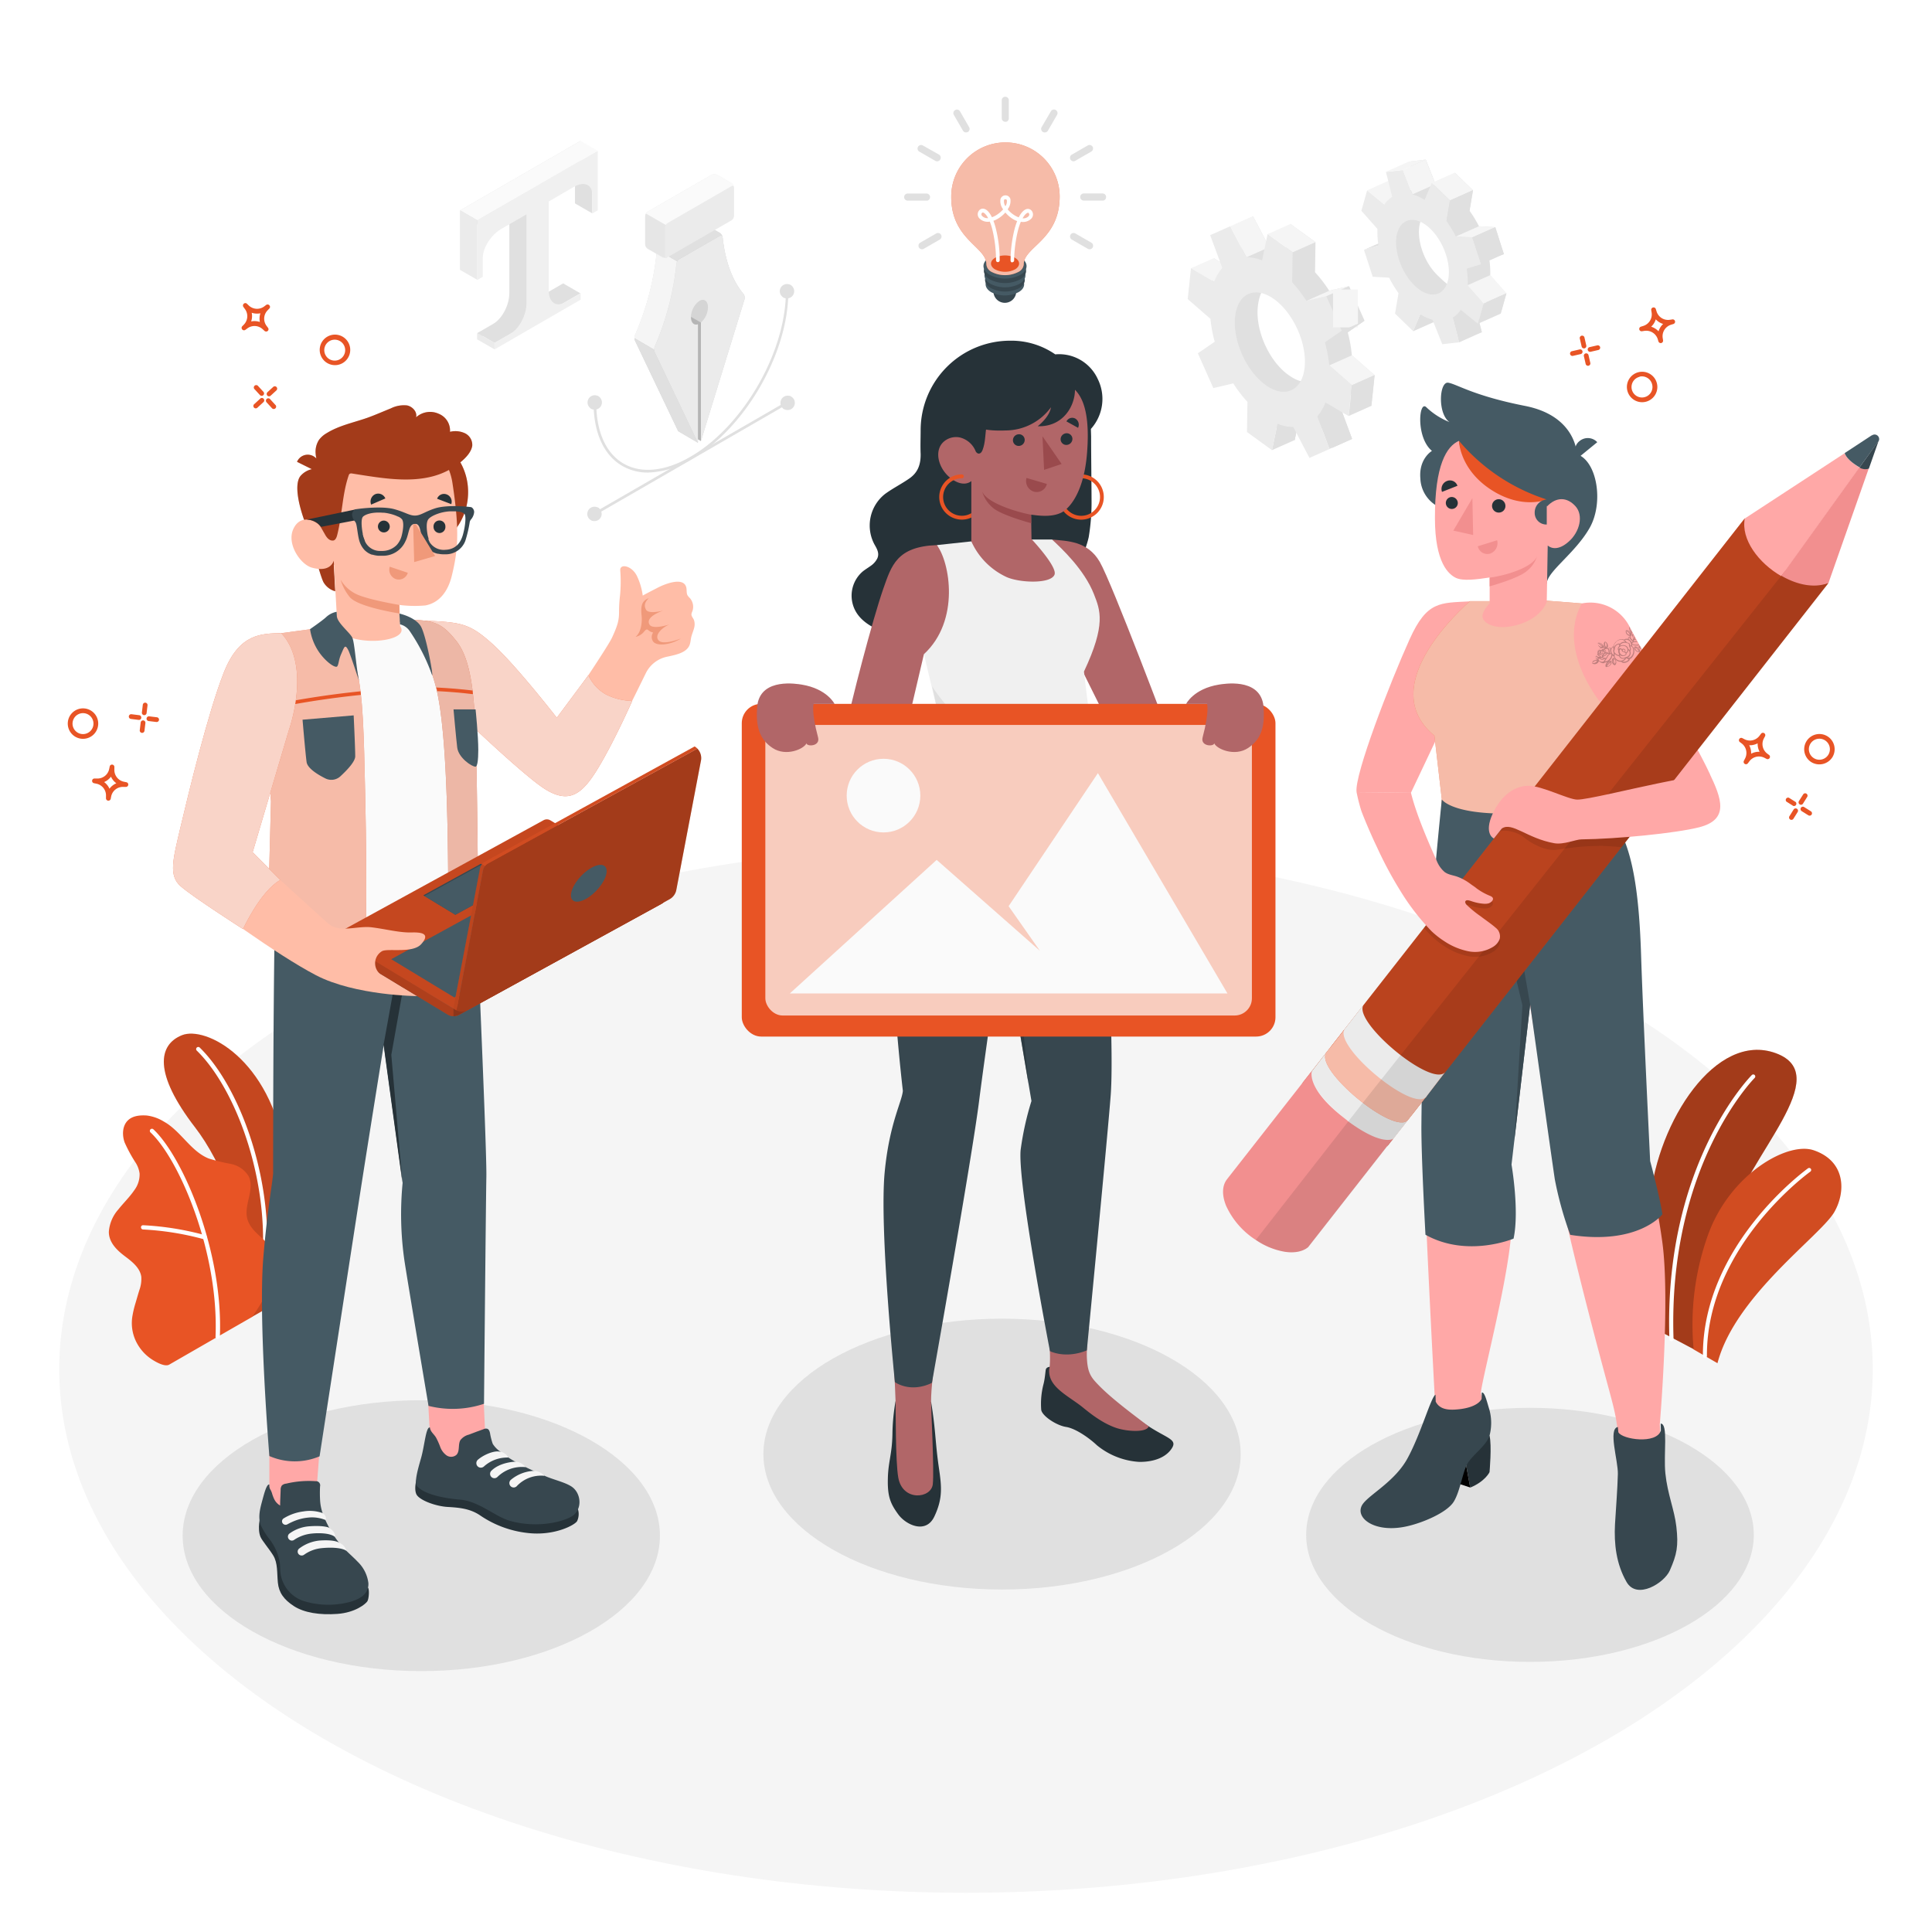 <svg class="animated" id="freepik_stories-design-community" xmlns="http://www.w3.org/2000/svg" viewBox="0 0 500 500" version="1.1" xmlns:xlink="http://www.w3.org/1999/xlink" xmlns:svgjs="http://svgjs.com/svgjs"><style>svg#freepik_stories-design-community:not(.animated) .animable {opacity: 0;}svg#freepik_stories-design-community.animated #freepik--Floor--inject-19 {animation: 1s 1 forwards cubic-bezier(.36,-0.01,.5,1.38) zoomIn;animation-delay: 0s;}svg#freepik_stories-design-community.animated #freepik--Shadows--inject-19 {animation: 1s 1 forwards cubic-bezier(.36,-0.01,.5,1.38) slideDown;animation-delay: 0s;}svg#freepik_stories-design-community.animated #freepik--Plants--inject-19 {animation: 1s 1 forwards cubic-bezier(.36,-0.01,.5,1.38) zoomIn;animation-delay: 0s;}svg#freepik_stories-design-community.animated #freepik--Gears--inject-19 {animation: 1s 1 forwards cubic-bezier(.36,-0.01,.5,1.38) zoomIn,1.5s Infinite  linear heartbeat;animation-delay: 0s,1s;}svg#freepik_stories-design-community.animated #freepik--light-bulb--inject-19 {animation: 1s 1 forwards cubic-bezier(.36,-0.01,.5,1.38) zoomOut,1.5s Infinite  linear heartbeat;animation-delay: 0s,1s;}svg#freepik_stories-design-community.animated #freepik--pen-tool-icon--inject-19 {animation: 1s 1 forwards cubic-bezier(.36,-0.01,.5,1.38) slideRight,1.5s Infinite  linear heartbeat;animation-delay: 0s,1s;}svg#freepik_stories-design-community.animated #freepik--text-icon--inject-19 {animation: 1s 1 forwards cubic-bezier(.36,-0.01,.5,1.38) slideUp,1.5s Infinite  linear heartbeat;animation-delay: 0s,1s;}svg#freepik_stories-design-community.animated #freepik--character-3--inject-19 {animation: 1s 1 forwards cubic-bezier(.36,-0.01,.5,1.38) slideRight,1.5s Infinite  linear wind;animation-delay: 0s,1s;}svg#freepik_stories-design-community.animated #freepik--character-2--inject-19 {animation: 1s 1 forwards cubic-bezier(.36,-0.01,.5,1.38) slideUp,1.5s Infinite  linear floating;animation-delay: 0s,1s;}svg#freepik_stories-design-community.animated #freepik--character-1--inject-19 {animation: 1s 1 forwards cubic-bezier(.36,-0.01,.5,1.38) slideRight,1.5s Infinite  linear wind;animation-delay: 0s,1s;}svg#freepik_stories-design-community.animated #freepik--Shines--inject-19 {animation: 1s 1 forwards cubic-bezier(.36,-0.01,.5,1.38) slideDown;animation-delay: 0s;}            @keyframes zoomIn {                0% {                    opacity: 0;                    transform: scale(0.5);                }                100% {                    opacity: 1;                    transform: scale(1);                }            }                    @keyframes slideDown {                0% {                    opacity: 0;                    transform: translateY(-30px);                }                100% {                    opacity: 1;                    transform: translateY(0);                }            }                    @keyframes heartbeat {                0% {                    transform: scale(1);                }                10% {                    transform: scale(1.1);                }                30% {                    transform: scale(1);                }                40% {                    transform: scale(1);                }                50% {                    transform: scale(1.1);                }                60% {                    transform: scale(1);                }                100% {                    transform: scale(1);                }            }                    @keyframes zoomOut {                0% {                    opacity: 0;                    transform: scale(1.5);                }                100% {                    opacity: 1;                    transform: scale(1);                }            }                    @keyframes slideRight {                0% {                    opacity: 0;                    transform: translateX(30px);                }                100% {                    opacity: 1;                    transform: translateX(0);                }            }                    @keyframes slideUp {                0% {                    opacity: 0;                    transform: translateY(30px);                }                100% {                    opacity: 1;                    transform: inherit;                }            }                    @keyframes wind {                0% {                    transform: rotate( 0deg );                }                25% {                    transform: rotate( 1deg );                }                75% {                    transform: rotate( -1deg );                }            }                    @keyframes floating {                0% {                    opacity: 1;                    transform: translateY(0px);                }                50% {                    transform: translateY(-10px);                }                100% {                    opacity: 1;                    transform: translateY(0px);                }            }        </style><g id="freepik--Floor--inject-19" class="animable" style="transform-origin: 250px 354.36px;"><ellipse id="freepik--floor--inject-19" cx="250" cy="354.36" rx="234.67" ry="135.49" style="fill: rgb(245, 245, 245); transform-origin: 250px 354.36px;" class="animable"></ellipse></g><g id="freepik--Shadows--inject-19" class="animable" style="transform-origin: 250.575px 386.875px;"><ellipse id="freepik--Shadow--inject-19" cx="109.03" cy="397.43" rx="61.76" ry="35.05" style="fill: rgb(224, 224, 224); transform-origin: 109.03px 397.43px;" class="animable"></ellipse><ellipse id="freepik--shadow--inject-19" cx="395.96" cy="397.22" rx="57.92" ry="32.88" style="fill: rgb(224, 224, 224); transform-origin: 395.96px 397.22px;" class="animable"></ellipse><ellipse id="freepik--shadow--inject-19" cx="259.33" cy="376.32" rx="61.76" ry="35.05" style="fill: rgb(224, 224, 224); transform-origin: 259.33px 376.32px;" class="animable"></ellipse></g><g id="freepik--Plants--inject-19" class="animable" style="transform-origin: 252.355px 310.422px;"><g id="freepik--plants--inject-19" class="animable" style="transform-origin: 451.403px 312.244px;"><path d="M438.4,349.21l-11.85-6.27s-.9-18.12.51-32.47c2-20.18,17-43.61,32.53-37.9s-7.13,26.24-12.18,43.36S438.4,349.21,438.4,349.21Z" style="fill: rgb(232, 84, 37); transform-origin: 445.608px 310.454px;" id="eli4gali0kyqi" class="animable"></path><g id="el2h75cbspe3t"><path d="M438.4,349.21l-11.85-6.27s-.9-18.12.51-32.47c2-20.18,17-43.61,32.53-37.9s-7.13,26.24-12.18,43.36S438.4,349.21,438.4,349.21Z" style="opacity: 0.3; transform-origin: 445.608px 310.454px;" class="animable"></path></g><path d="M432.6,347.11h0a.53.53,0,0,0,.51-.55c-1.52-44.82,20.79-67.37,21-67.6a.52.52,0,0,0-.74-.74c-.23.22-22.87,23.1-21.33,68.38A.53.53,0,0,0,432.6,347.11Z" style="fill: rgb(255, 255, 255); transform-origin: 443.114px 312.589px;" id="el27uuuq2q44x" class="animable"></path><path d="M444.48,352.79l-6.16-3.56a68.92,68.92,0,0,1,3.82-29.91c5.71-15.49,20.46-23.94,27.25-21.63,8.29,2.82,8.34,10.75,5.32,16C471.16,319.81,449,335.37,444.48,352.79Z" style="fill: rgb(232, 84, 37); transform-origin: 457.279px 325.052px;" id="el5rw9qbpiwqi" class="animable"></path><g id="elsui26wi8qko"><path d="M444.48,352.79l-6.16-3.56a68.92,68.92,0,0,1,3.82-29.91c5.71-15.49,20.46-23.94,27.25-21.63,8.29,2.82,8.34,10.75,5.32,16C471.16,319.81,449,335.37,444.48,352.79Z" style="opacity: 0.1; transform-origin: 457.279px 325.052px;" class="animable"></path></g><path d="M441.23,351.44h0a.52.52,0,0,0,.52-.53c-.12-28.35,26.5-47.5,26.76-47.69a.52.52,0,1,0-.6-.86c-.27.2-27.33,19.67-27.2,48.55A.52.52,0,0,0,441.23,351.44Z" style="fill: rgb(255, 255, 255); transform-origin: 454.724px 326.852px;" id="eltv28vxnjhr" class="animable"></path></g><g id="freepik--plants--inject-19" class="animable" style="transform-origin: 51.502px 310.422px;"><path d="M65.18,340.82l7.7-4.4s3.69-20.36.93-37.86c-3.89-24.61-20.64-33.1-26.72-30.65s-7.52,9.73,3.47,23.95C57,300.25,65.38,318,65.18,340.82Z" style="fill: rgb(232, 84, 37); transform-origin: 58.618px 304.163px;" id="elt6cwo6hcp1n" class="animable"></path><g id="elqw35m9yqapq"><g style="opacity: 0.15; transform-origin: 58.618px 304.163px;" class="animable"><path d="M65.18,340.82l7.7-4.4s3.69-20.36.93-37.86c-3.89-24.61-20.64-33.1-26.72-30.65s-7.52,9.73,3.47,23.95C57,300.25,65.38,318,65.18,340.82Z" id="el4kc9omu476" class="animable" style="transform-origin: 58.618px 304.163px;"></path></g></g><path d="M68,331h-.08a.55.55,0,0,1-.47-.62c3.19-23-6.08-48.27-16.49-58.45a.55.55,0,1,1,.77-.78c10.6,10.36,20,36,16.81,59.38A.55.55,0,0,1,68,331Z" style="fill: rgb(255, 255, 255); transform-origin: 59.967px 300.979px;" id="el8ju6i4xdmba" class="animable"></path><path d="M43.8,353.16c-1.21.7-3.72-.83-4.68-1.47a11.68,11.68,0,0,1-3.87-4.44,10.87,10.87,0,0,1-1-6.53,26.23,26.23,0,0,1,.82-3.48c.33-1.12.65-2.25,1-3.37a8.5,8.5,0,0,0,.5-3.41c-.3-2.3-2.34-3.92-4.21-5.32-2.06-1.54-4.2-3.57-4.19-6.35A9.79,9.79,0,0,1,30.63,313c1.33-1.68,2.9-3.17,4.1-4.94a6.8,6.8,0,0,0,1.4-4.32,7,7,0,0,0-.94-2.7,37.82,37.82,0,0,1-2.95-5.41c-.68-1.94-.58-4.36.94-5.75,1.24-1.14,3.09-1.3,4.78-1.19a11,11,0,0,1,4.44,1.57c4.41,2.45,6.93,7.68,11.61,9.56a46.9,46.9,0,0,0,5.67,1.39,7,7,0,0,1,4.67,3.2c1.72,3.43-1.47,7.66-.26,11.3,1.06,3.22,4.2,4.46,6,7.36a7,7,0,0,1,.82,4.22,20.23,20.23,0,0,1-1.78,7.13,50.84,50.84,0,0,1-3.91,6.43C65.1,340.89,44,353.05,43.8,353.16Z" style="fill: rgb(232, 84, 37); transform-origin: 49.565px 321px;" id="elaxv5dyfozwo" class="animable"></path><path d="M56.31,346.5h0a.55.55,0,0,1-.53-.57c.91-21.81-9.37-45.88-16.84-52.87a.55.55,0,0,1,0-.78.54.54,0,0,1,.77,0c7.62,7.13,18.11,31.6,17.19,53.71A.56.56,0,0,1,56.31,346.5Z" style="fill: rgb(255, 255, 255); transform-origin: 47.867px 319.31px;" id="el652smjok2ko" class="animable"></path><path d="M53,320.74l-.16,0a73.26,73.26,0,0,0-15.82-2.55.56.56,0,0,1-.53-.58.52.52,0,0,1,.57-.52,74.58,74.58,0,0,1,16.1,2.6.55.55,0,0,1,.37.68A.55.55,0,0,1,53,320.74Z" style="fill: rgb(255, 255, 255); transform-origin: 45.021px 318.914px;" id="elml6h7bqrvxe" class="animable"></path></g></g><g id="freepik--Gears--inject-19" class="animable" style="transform-origin: 348.625px 79.91px;"><g id="freepik--gears--inject-19" class="animable" style="transform-origin: 348.625px 79.91px;"><g id="freepik--Gear--inject-19" class="animable" style="transform-origin: 371.095px 65.195px;"><path d="M362.4,56.61l-1.87,3.09-1.64,2.35,2.26,7,.87,1.85c.71,1.42,4.35,4.37,5.26,5.62l-.35,2.09,4.68,4.55,1.84-4.38c1.08.67.62,2.61,1.65,2.88l4,4.87,4.37-.51-1.64-6.43a6.68,6.68,0,0,0,2.05-2l4.46,3.65,1.49-5.27-4.16-4.71a21.7,21.7,0,0,0-.27-4.28l3.78-1.17L387,58.8l-4.24-.24a29.72,29.72,0,0,0-2.43-4l.89-5.3-4.68-4.55-1.84,4.38a11.8,11.8,0,0,0-3.17-1.41L369,41.31l-4.37.51,1.64,6.44a6.57,6.57,0,0,0-2.05,2l-4.46-3.66-1.49,5.27Zm5.14,1c1.15-4,2.63-3.65,6.22-.16s5.23,10,4.09,14-2.27,3.25-5.86-.24S366.4,61.61,367.54,57.57Z" style="fill: rgb(224, 224, 224); transform-origin: 374.05px 63.92px;" id="el1bf9f7vcxby" class="animable"></path><polygon points="368.96 41.31 363.05 43.95 365.57 50.28 371.49 47.65 368.96 41.31" style="fill: rgb(245, 245, 245); transform-origin: 367.27px 45.795px;" id="elmduvdyg1g0g" class="animable"></polygon><polygon points="353.81 49.26 358.27 52.91 364.19 50.28 359.73 46.62 353.81 49.26" style="fill: rgb(245, 245, 245); transform-origin: 359px 49.765px;" id="elujgpkvpc0wg" class="animable"></polygon><polygon points="352.97 64.68 356.75 63.52 362.67 60.89 358.89 62.05 352.97 64.68" style="fill: rgb(224, 224, 224); transform-origin: 357.82px 62.785px;" id="elss5lhi4vh3e" class="animable"></polygon><polygon points="383.51 85.97 377.59 88.61 375.95 82.17 381.87 79.54 383.51 85.97" style="fill: rgb(224, 224, 224); transform-origin: 379.73px 84.075px;" id="elwkjvxx8ze0s" class="animable"></polygon><polygon points="365.69 85.74 371.61 83.11 373.45 78.73 367.53 81.36 365.69 85.74" style="fill: rgb(224, 224, 224); transform-origin: 369.57px 82.235px;" id="elkgyue4ya3h" class="animable"></polygon><path d="M356.48,59.24a21.7,21.7,0,0,0,.27,4.28L353,64.68l2.26,6.95,4.24.23a29.72,29.72,0,0,0,2.43,4l-.89,5.3,4.69,4.55,1.83-4.38a11.54,11.54,0,0,0,3.17,1.42l2.53,6.33,4.36-.5L376,82.17a6.57,6.57,0,0,0,2.05-2l4.46,3.65L384,78.53l-4.16-4.71a21.7,21.7,0,0,0-.27-4.28l3.78-1.16L381,61.43l-4.24-.23a29.12,29.12,0,0,0-2.43-4l.89-5.3-4.68-4.56-1.84,4.39a11.54,11.54,0,0,0-3.17-1.42L363.05,44l-4.37.5,1.64,6.44a6.57,6.57,0,0,0-2.05,2l-4.46-3.65-1.49,5.26Zm5.15,1c1.14-4,5-4.48,8.57-1s5.59,9.6,4.45,13.64-5,4.49-8.58,1S360.48,64.25,361.63,60.2Z" style="fill: rgb(235, 235, 235); transform-origin: 368.16px 66.54px;" id="el2nswpszvizg" class="animable"></path><polygon points="370.58 47.31 376.5 44.68 381.18 49.23 375.26 51.87 370.58 47.31" style="fill: rgb(245, 245, 245); transform-origin: 375.88px 48.275px;" id="el5drfctqb2oi" class="animable"></polygon><polygon points="381.18 49.23 380.29 54.53 374.37 57.17 375.26 51.87 381.18 49.23" style="fill: rgb(224, 224, 224); transform-origin: 377.775px 53.2px;" id="el8bxomx4hvzw" class="animable"></polygon><polygon points="376.8 61.2 382.72 58.56 386.96 58.8 381.04 61.43 376.8 61.2" style="fill: rgb(245, 245, 245); transform-origin: 381.88px 59.995px;" id="elnmn6co5pk8" class="animable"></polygon><polygon points="386.96 58.8 389.22 65.74 383.3 68.38 381.04 61.43 386.96 58.8" style="fill: rgb(224, 224, 224); transform-origin: 385.13px 63.59px;" id="elh20zq371q9e" class="animable"></polygon><polygon points="379.79 73.82 385.71 71.19 389.87 75.9 383.95 78.53 379.79 73.82" style="fill: rgb(245, 245, 245); transform-origin: 384.83px 74.86px;" id="ellhbs1v4892l" class="animable"></polygon><polygon points="382.46 83.8 388.38 81.17 389.87 75.9 383.95 78.53 382.46 83.8" style="fill: rgb(224, 224, 224); transform-origin: 386.165px 79.85px;" id="elzj1d117jysk" class="animable"></polygon><polygon points="363.05 43.95 368.96 41.31 364.6 41.82 358.68 44.45 363.05 43.95" style="fill: rgb(245, 245, 245); transform-origin: 363.82px 42.88px;" id="el4ssjmq2jg29" class="animable"></polygon></g><g id="freepik--gear--inject-19" class="animable" style="transform-origin: 331.575px 87.235px;"><path d="M319.14,79.9a17.86,17.86,0,0,0,0,6.68l-3.27,2.27,4,9,3.71-.88a12.84,12.84,0,0,0,5.12,4.46l-.12,7.79,6.48,4.71,1.42-6.85a11.36,11.36,0,0,0,4.08.84l4.19,8,5.17-2.31-3.14-8.47a11.3,11.3,0,0,0,2.1-3.59l6,3.52.84-8-5.87-5.13A33.83,33.83,0,0,0,348.79,86l4.36-3-4-8.95L344,75.25a34.64,34.64,0,0,0-3.67-4.79l.12-7.79L334,58l-1.42,6.85a11.36,11.36,0,0,0-4.08-.84l-4.19-8-5.17,2.31,3.15,8.47a11.14,11.14,0,0,0-2.11,3.59l-6-3.52-.84,8Zm6.38-.52c.64-6.11,4.08-8,9.05-4.38s8.56,11.55,7.92,17.66-4.16,7.93-9.13,4.32S324.88,85.49,325.52,79.38Z" style="fill: rgb(224, 224, 224); transform-origin: 334.53px 85.965px;" id="el5en0ay0ys3p" class="animable"></path><polygon points="318.4 58.58 324.28 55.96 328.47 63.97 322.59 66.58 318.4 58.58" style="fill: rgb(245, 245, 245); transform-origin: 323.435px 61.27px;" id="elricbrmyo03" class="animable"></polygon><polygon points="308.23 69.42 314.11 66.81 320.15 70.33 314.26 72.94 308.23 69.42" style="fill: rgb(245, 245, 245); transform-origin: 314.19px 69.875px;" id="el9o0z1oyzlu" class="animable"></polygon><polygon points="329.19 116.49 335.07 113.88 336.49 107.03 330.61 109.65 329.19 116.49" style="fill: rgb(224, 224, 224); transform-origin: 332.84px 111.76px;" id="elt9hr6t1bpik" class="animable"></polygon><polygon points="349.93 113.58 344.05 116.19 340.9 107.72 346.79 105.1 349.93 113.58" style="fill: rgb(224, 224, 224); transform-origin: 345.415px 110.645px;" id="el5ucn82jpt6k" class="animable"></polygon><path d="M313.26,82.51a33.94,33.94,0,0,0,1.11,5.93l-4.36,3,4,9,5.16-1.22a34.05,34.05,0,0,0,3.67,4.79l-.12,7.8,6.48,4.7,1.42-6.84a11.36,11.36,0,0,0,4.08.84l4.19,8,5.17-2.3-3.15-8.47a11.14,11.14,0,0,0,2.11-3.59l6,3.52.84-8L344,94.56a33.94,33.94,0,0,0-1.11-5.93l4.35-3-4-9-5.16,1.22a34.05,34.05,0,0,0-3.67-4.79l.12-7.8-6.48-4.7-1.42,6.84a11.36,11.36,0,0,0-4.08-.84l-4.19-8-5.17,2.3,3.14,8.47a11.51,11.51,0,0,0-2.11,3.59l-6-3.52-.84,8Zm6.38-.51c.64-6.11,5.19-8.14,10.16-4.53s8.48,11.49,7.84,17.6-5.19,8.14-10.16,4.53S319,88.11,319.64,82Z" style="fill: rgb(235, 235, 235); transform-origin: 328.62px 88.535px;" id="el8ngrfizahdq" class="animable"></path><polygon points="344 75.25 338.12 77.86 343.27 76.65 349.16 74.03 344 75.25" style="fill: rgb(245, 245, 245); transform-origin: 343.64px 75.945px;" id="elu4bb4h9var" class="animable"></polygon><g id="ellxnhcezmmsm"><rect x="344.99" y="74.92" width="6.44" height="9.81" style="fill: rgb(245, 245, 245); transform-origin: 348.21px 79.825px; transform: rotate(-23.97deg);" class="animable"></rect></g><polygon points="353.15 82.99 347.26 85.61 342.91 88.63 348.79 86.02 353.15 82.99" style="fill: rgb(224, 224, 224); transform-origin: 348.03px 85.81px;" id="ela632irxszx5" class="animable"></polygon><polygon points="349.9 91.94 344.02 94.56 349.89 99.69 355.77 97.07 349.9 91.94" style="fill: rgb(245, 245, 245); transform-origin: 349.895px 95.815px;" id="el6zachnqkkzi" class="animable"></polygon><polygon points="355.77 97.07 349.89 99.69 349.05 107.65 354.93 105.03 355.77 97.07" style="fill: rgb(224, 224, 224); transform-origin: 352.41px 102.36px;" id="el4xn5c4jenf7" class="animable"></polygon><polygon points="328.09 60.58 333.97 57.96 340.45 62.67 334.57 65.28 328.09 60.58" style="fill: rgb(245, 245, 245); transform-origin: 334.27px 61.62px;" id="elckwjojscijt" class="animable"></polygon></g></g></g><g id="freepik--light-bulb--inject-19" class="animable" style="transform-origin: 260.122px 51.703px;"><g id="freepik--Idea--inject-19" class="animable" style="transform-origin: 260.122px 51.703px;"><g id="freepik--Light--inject-19" class="animable" style="transform-origin: 260.21px 57.615px;"><path d="M263,75.47a2.95,2.95,0,1,1-2.93-3A2.94,2.94,0,0,1,263,75.47Z" style="fill: rgb(55, 71, 79); transform-origin: 260.051px 75.42px;" id="elhcumrh01caq" class="animable"></path><path d="M256.53,75.62c-1.94-1.14-1.93-3,0-4.08a7.81,7.81,0,0,1,7.06,0c1.95,1.13,1.93,3,0,4.07A7.8,7.8,0,0,1,256.53,75.62Z" style="fill: rgb(69, 90, 100); transform-origin: 260.062px 73.578px;" id="eli6g4ybeg69s" class="animable"></path><path d="M256.43,74.56c-2-1.18-2-3.06,0-4.21a8,8,0,0,1,7.28.05c2,1.17,2,3,0,4.2A8,8,0,0,1,256.43,74.56Z" style="fill: rgb(55, 71, 79); transform-origin: 260.07px 72.478px;" id="el8ctjvar9jp9" class="animable"></path><path d="M256.33,73.46c-2.07-1.21-2.06-3.15,0-4.33a8.28,8.28,0,0,1,7.51,0c2.06,1.21,2.05,3.15,0,4.33A8.26,8.26,0,0,1,256.33,73.46Z" style="fill: rgb(69, 90, 100); transform-origin: 260.081px 71.296px;" id="elbobwzpjvdk" class="animable"></path><path d="M256.22,72.33c-2.13-1.25-2.12-3.25,0-4.47a8.55,8.55,0,0,1,7.74,0c2.13,1.25,2.12,3.25,0,4.47A8.53,8.53,0,0,1,256.22,72.33Z" style="fill: rgb(55, 71, 79); transform-origin: 260.09px 70.096px;" id="elz25hmycgifk" class="animable"></path><path d="M256.15,71.14c-2.18-1.27-2.16-3.31,0-4.55a8.73,8.73,0,0,1,7.9,0c2.17,1.27,2.16,3.31,0,4.56A8.71,8.71,0,0,1,256.15,71.14Z" style="fill: rgb(69, 90, 100); transform-origin: 260.098px 68.869px;" id="el8nii2fds1fo" class="animable"></path><path d="M260.3,36.86a14,14,0,0,0-14.12,14c-.06,11.14,9.12,13,9.09,17.53a2.4,2.4,0,0,0,1.4,2,7.58,7.58,0,0,0,6.85,0,2.4,2.4,0,0,0,1.43-2h0c0-4.49,9.23-6.29,9.29-17.42A14,14,0,0,0,260.3,36.86Z" style="fill: rgb(232, 84, 37); transform-origin: 260.21px 54.034px;" id="elbenn6onem97" class="animable"></path><g id="el6u2wz48yeiv"><g style="opacity: 0.6; transform-origin: 260.21px 54.034px;" class="animable"><path d="M260.3,36.86a14,14,0,0,0-14.12,14c-.06,11.14,9.12,13,9.09,17.53a2.4,2.4,0,0,0,1.4,2,7.58,7.58,0,0,0,6.85,0,2.4,2.4,0,0,0,1.43-2h0c0-4.49,9.23-6.29,9.29-17.42A14,14,0,0,0,260.3,36.86Z" style="fill: rgb(255, 255, 255); transform-origin: 260.21px 54.034px;" id="elhtiky31th9f" class="animable"></path></g></g><path d="M257.53,69.72c-1.42-.83-1.41-2.16,0-3a5.7,5.7,0,0,1,5.15,0c1.42.83,1.41,2.16,0,3A5.65,5.65,0,0,1,257.53,69.72Z" style="fill: rgb(232, 84, 37); transform-origin: 260.105px 68.223px;" id="elaravqdoc52" class="animable"></path><path d="M262,67.92a.48.48,0,0,1-.47-.47,34.32,34.32,0,0,1,1-8,17.83,17.83,0,0,1,.71-2.23,6.46,6.46,0,0,1-1.21-.6A8.09,8.09,0,0,1,260.19,55a8.37,8.37,0,0,1-1.87,1.56,6.38,6.38,0,0,1-1.22.58,18.76,18.76,0,0,1,.68,2.24,34,34,0,0,1,.94,8,.48.48,0,0,1-.49.46.47.47,0,0,1-.46-.49,34,34,0,0,0-.91-7.77,15.23,15.23,0,0,0-.7-2.23,3,3,0,0,1-2.65-.79,1.53,1.53,0,0,1-.19-2,1.25,1.25,0,0,1,1.3-.53c.75.15,1.47.92,2.09,2.19a5.54,5.54,0,0,0,1.11-.53,7.46,7.46,0,0,0,1.79-1.51,3.51,3.51,0,0,1-.68-2.68,1.34,1.34,0,0,1,2.56,0,3.54,3.54,0,0,1-.71,2.67,7,7,0,0,0,1.77,1.54,5.3,5.3,0,0,0,1.1.54c.63-1.26,1.37-2,2.12-2.17a1.28,1.28,0,0,1,1.29.55,1.54,1.54,0,0,1-.21,2,3,3,0,0,1-2.66.76,16.05,16.05,0,0,0-.73,2.22,33.83,33.83,0,0,0-1,7.76.48.48,0,0,1-.47.49ZM254.36,55c-.08,0-.17,0-.28.18-.23.31,0,.66.13.75a1.87,1.87,0,0,0,1.52.52c-.5-.93-1-1.38-1.3-1.44Zm10.27,1.5a1.91,1.91,0,0,0,1.52-.49c.09-.1.37-.44.14-.76s-.24-.19-.34-.17C265.63,55.17,265.14,55.61,264.63,56.53Zm-4.42-4.94a.33.33,0,0,0-.37.25,2.29,2.29,0,0,0,.36,1.56,2.27,2.27,0,0,0,.37-1.55C260.53,51.69,260.45,51.59,260.21,51.59Z" style="fill: rgb(255, 255, 255); transform-origin: 260.184px 59.238px;" id="elb0rp9lafclp" class="animable"></path></g><path d="M260.41,31.52a.93.93,0,0,1-.24,0,.92.92,0,0,1-.92-.92V25.86a.92.92,0,0,1,1.83,0v4.78A.92.92,0,0,1,260.41,31.52Z" style="fill: rgb(224, 224, 224); transform-origin: 260.165px 28.282px;" id="el0gx0xh1s1gtp" class="animable"></path><path d="M250.22,34.25a.92.92,0,0,1-1-.42l-2.39-4.14a.92.92,0,0,1,1.59-.92l2.39,4.14a.92.92,0,0,1-.33,1.25A1,1,0,0,1,250.22,34.25Z" style="fill: rgb(224, 224, 224); transform-origin: 248.832px 31.315px;" id="el47d345sc2c3" class="animable"></path><path d="M242.76,41.72a.91.91,0,0,1-.7-.09l-4.14-2.39a.92.92,0,0,1-.34-1.25.93.93,0,0,1,1.26-.34L243,40a.92.92,0,0,1,.34,1.25A.9.9,0,0,1,242.76,41.72Z" style="fill: rgb(224, 224, 224); transform-origin: 240.46px 39.641px;" id="els3oyzoljrsh" class="animable"></path><path d="M240,51.92a.93.93,0,0,1-.24,0H235a.92.92,0,1,1,0-1.83h4.78a.92.92,0,0,1,.92.91A.93.93,0,0,1,240,51.92Z" style="fill: rgb(224, 224, 224); transform-origin: 237.342px 51.006px;" id="eldfb6ru3j4g9" class="animable"></path><path d="M282.22,64.48a.92.92,0,0,1-.7-.09L277.38,62a.92.92,0,0,1-.33-1.25.9.9,0,0,1,1.25-.33l4.14,2.38a.93.93,0,0,1,.34,1.26A.94.94,0,0,1,282.22,64.48Z" style="fill: rgb(224, 224, 224); transform-origin: 279.914px 62.401px;" id="elfbqgh6ucue" class="animable"></path><path d="M238.37,64.48a.91.91,0,0,0,.7-.09L243.21,62a.91.91,0,1,0-.92-1.58l-4.14,2.38a.94.94,0,0,0-.33,1.26A.92.92,0,0,0,238.37,64.48Z" style="fill: rgb(224, 224, 224); transform-origin: 240.682px 62.404px;" id="elvorw2fj5hx" class="animable"></path><path d="M285.59,51.9a1,1,0,0,1-.24,0h-4.78a.92.92,0,1,1,0-1.83h4.78a.91.91,0,0,1,.91.91A.92.92,0,0,1,285.59,51.9Z" style="fill: rgb(224, 224, 224); transform-origin: 282.907px 50.986px;" id="el9vc7ro62yni" class="animable"></path><path d="M278.08,41.71a.92.92,0,0,1-.71-1.68l4.14-2.39a.91.91,0,1,1,.92,1.58l-4.14,2.39A1,1,0,0,1,278.08,41.71Z" style="fill: rgb(224, 224, 224); transform-origin: 279.902px 39.629px;" id="eli64ssmkksnn" class="animable"></path><path d="M270.61,34.24a.87.87,0,0,1-.7-.09.92.92,0,0,1-.34-1.25L272,28.76a.92.92,0,0,1,1.59.92l-2.39,4.14A.88.88,0,0,1,270.61,34.24Z" style="fill: rgb(224, 224, 224); transform-origin: 271.57px 31.311px;" id="elz0lhhy8y2xr" class="animable"></path></g></g><g id="freepik--pen-tool-icon--inject-19" class="animable" style="transform-origin: 178.845px 89.957px;"><g id="freepik--pen-tool--inject-19" class="animable" style="transform-origin: 178.845px 89.957px;"><path d="M192.69,77.43,181.4,114.14l-.77-.45v.9l-5.12-3L164.34,88.18a2,2,0,0,1,0-1.43,71.33,71.33,0,0,0,5.62-21.44,1.69,1.69,0,0,1,.75-1.18l10.44-6a1.5,1.5,0,0,1,1.37,0l3.75,2.17a1.71,1.71,0,0,1,.76,1.17c.7,6.54,2.7,11.38,5.41,14.64A1.6,1.6,0,0,1,192.69,77.43Z" style="fill: rgb(224, 224, 224); transform-origin: 178.473px 86.277px;" id="elzu48pgkycv9" class="animable"></path><g id="elpunaagd9em"><path d="M192.69,77.43,181.4,114.14l-.77-.45v.9l-5.12-3L164.34,88.18a2,2,0,0,1,0-1.43,71.33,71.33,0,0,0,5.62-21.44,1.69,1.69,0,0,1,.75-1.18l10.44-6a1.5,1.5,0,0,1,1.37,0l3.75,2.17a1.71,1.71,0,0,1,.76,1.17c.7,6.54,2.7,11.38,5.41,14.64A1.6,1.6,0,0,1,192.69,77.43Z" style="opacity: 0.05; transform-origin: 178.473px 86.277px;" class="animable"></path></g><path d="M192.69,77.43,181.4,114.14V83.47a5.46,5.46,0,0,0,1.82-3.94c0-1.62-1-2.37-2.2-1.66a5.25,5.25,0,0,0-2.2,4.21c0,1.44.78,2.19,1.81,1.84v30.67L169.45,91.13a2,2,0,0,1,0-1.43,71.62,71.62,0,0,0,5.62-21.44,1.71,1.71,0,0,1,.75-1.18l10.44-6a.47.47,0,0,1,.76.39c.7,6.54,2.7,11.38,5.41,14.64A1.6,1.6,0,0,1,192.69,77.43Z" style="fill: rgb(235, 235, 235); transform-origin: 181.027px 87.785px;" id="elt9ylq383ny" class="animable"></path><path d="M175.26,67.66a1.44,1.44,0,0,0-.21.6,71.62,71.62,0,0,1-5.62,21.44,2,2,0,0,0-.12.79l-5.12-3a1.91,1.91,0,0,1,.12-.78,71.4,71.4,0,0,0,5.62-21.44,1.64,1.64,0,0,1,.21-.61Z" style="fill: rgb(245, 245, 245); transform-origin: 169.724px 77.575px;" id="elk5jyqu89dp7" class="animable"></path><path d="M187,61.33a.46.46,0,0,0-.74-.28l-10.44,6a1.6,1.6,0,0,0-.54.58l-5.12-3a1.56,1.56,0,0,1,.54-.57l10.44-6a1.5,1.5,0,0,1,1.37,0l3.75,2.17A1.76,1.76,0,0,1,187,61.33Z" style="fill: rgb(224, 224, 224); transform-origin: 178.58px 62.762px;" id="elfcg8km63lwn" class="animable"></path><path d="M167.63,54.77l16.54-9.55a1.5,1.5,0,0,1,1.37,0l3.75,2.16a1.51,1.51,0,0,1,.68,1.18v7.29a1.49,1.49,0,0,1-.68,1.18l-16.54,9.55a1.48,1.48,0,0,1-1.36,0l-3.76-2.16a1.54,1.54,0,0,1-.68-1.19V56A1.5,1.5,0,0,1,167.63,54.77Z" style="fill: rgb(235, 235, 235); transform-origin: 178.46px 55.9px;" id="elf7psiuvrdzk" class="animable"></path><path d="M190,48.46c-.05-.36-.34-.49-.68-.29l-16.54,9.55a1.39,1.39,0,0,0-.48.51l-5.12-2.95a1.4,1.4,0,0,1,.48-.51l16.54-9.55a1.5,1.5,0,0,1,1.37,0l3.75,2.16A1.59,1.59,0,0,1,190,48.46Z" style="fill: rgb(250, 250, 250); transform-origin: 178.59px 51.642px;" id="el4vtr8l6csqc" class="animable"></path><path d="M172.64,66.64h-.06a.05.05,0,0,1,0,0l-.07,0-.08,0h-.06l-.11,0a1.43,1.43,0,0,1-.83-.16l-3.76-2.16a1.53,1.53,0,0,1-.68-1.18V56a1.4,1.4,0,0,1,.2-.67l5.12,2.95a1.3,1.3,0,0,0-.2.67v7.29c0,.31.15.49.38.49l.09,0Z" style="fill: rgb(230, 230, 230); transform-origin: 169.815px 61.03px;" id="eldm34t65bk3a" class="animable"></path><path d="M180.63,114.59l-5.12-3L164.34,88.18a1.83,1.83,0,0,1-.15-.65l5.12,3a1.88,1.88,0,0,0,.14.65Z" style="fill: rgb(224, 224, 224); transform-origin: 172.41px 101.06px;" id="elt831z0ymxo9" class="animable"></path><g id="el0sq6bonqa6di"><path d="M181.4,83.47v30.67l-.77-.45V83.92c-1,.35-1.81-.4-1.81-1.84V82Z" style="opacity: 0.15; transform-origin: 180.11px 98.07px;" class="animable"></path></g><path d="M205.05,74.65c0-.83-.59-1.17-1.31-.75a2.87,2.87,0,0,0-1.31,2.26c0,.67.39,1,.92.9-.74,15.41-11.52,33.56-24.68,41.16C172.14,122,166,122.61,161.42,120c-4.34-2.5-6.83-7.65-7.09-14.57a2.93,2.93,0,0,0,.93-2c0-.83-.59-1.17-1.31-.75a2.87,2.87,0,0,0-1.3,2.26c0,.71.42,1.06,1,.88.35,7,2.95,12.19,7.42,14.77a13.18,13.18,0,0,0,6.66,1.71A22.94,22.94,0,0,0,179,118.82c13.46-7.77,24.47-26.43,25-42.14A3,3,0,0,0,205.05,74.65Z" style="fill: rgb(224, 224, 224); transform-origin: 178.85px 98.01px;" id="el8sa7pm5ve34" class="animable"></path><path d="M203.74,102.71a2.88,2.88,0,0,0-1.25,1.83l-47.3,27.3c-.17-.51-.65-.67-1.24-.33a2.87,2.87,0,0,0-1.3,2.26c0,.83.58,1.17,1.3.75a2.89,2.89,0,0,0,1.27-1.89l47.27-27.29c.15.55.65.73,1.25.38a2.89,2.89,0,0,0,1.31-2.26C205.05,102.63,204.46,102.29,203.74,102.71Z" style="fill: rgb(224, 224, 224); transform-origin: 178.85px 118.615px;" id="elh416qypuuvu" class="animable"></path><path d="M155.78,104.14a1.86,1.86,0,1,1-1.86-1.85A1.86,1.86,0,0,1,155.78,104.14Z" style="fill: rgb(224, 224, 224); transform-origin: 153.92px 104.15px;" id="eljpr8ofdc6rl" class="animable"></path><path d="M155.71,133a1.86,1.86,0,1,1-1.86-1.86A1.86,1.86,0,0,1,155.71,133Z" style="fill: rgb(224, 224, 224); transform-origin: 153.85px 133px;" id="el04bcwe1ouspw" class="animable"></path><path d="M205.7,104.26a1.86,1.86,0,1,1-1.85-1.86A1.85,1.85,0,0,1,205.7,104.26Z" style="fill: rgb(224, 224, 224); transform-origin: 203.84px 104.26px;" id="elfiz8uouzeps" class="animable"></path><path d="M205.53,75.37a1.86,1.86,0,1,1-1.86-1.86A1.85,1.85,0,0,1,205.53,75.37Z" style="fill: rgb(224, 224, 224); transform-origin: 203.67px 75.37px;" id="elt6a0ciiym7" class="animable"></path></g></g><g id="freepik--text-icon--inject-19" class="animable" style="transform-origin: 136.885px 63.44px;"><g id="freepik--text-icon--inject-19" class="animable" style="transform-origin: 136.885px 63.44px;"><path d="M150.24,36.46V51.87l-1.4.79V47.8c0-2.62-2.14-3.52-4.77-2l-6.54,3.78v23c0,3,1.86,4.43,4.15,3.11l4.07-2.35,0,0,4.45,2.57L128,88.75,125,87l-1.45.84V86.18l4.11-2.37c2.29-1.33,4.15-4.86,4.15-7.9v-23l-6.54,3.78c-2.63,1.52-4.77,4.87-4.77,7.49V69l-1.4.83V54.44Z" style="fill: rgb(224, 224, 224); transform-origin: 134.67px 62.605px;" id="elc42csvw55po" class="animable"></path><polygon points="153.29 55.23 148.84 52.66 148.84 44.97 153.29 45.82 153.29 55.23" style="fill: rgb(224, 224, 224); transform-origin: 151.065px 50.1px;" id="elp75589oflc" class="animable"></polygon><path d="M154.69,39V54.44l-1.4.79V50.36c0-2.62-2.14-3.51-4.77-2L142,52.15v23c0,3,1.86,4.43,4.15,3.11l4.11-2.37v1.67L128,90.42V88.75l4.1-2.37c2.29-1.33,4.15-4.86,4.15-7.9v-23l-6.54,3.78c-2.63,1.52-4.76,4.87-4.76,7.49v4.86l-1.4.84V57Z" style="fill: rgb(240, 240, 240); transform-origin: 139.12px 64.71px;" id="el9rve9lxdmr7" class="animable"></path><polygon points="150.24 36.46 154.69 39.03 123.53 57.01 119.08 54.44 150.24 36.46" style="fill: rgb(250, 250, 250); transform-origin: 136.885px 46.735px;" id="eln8ng80mey9m" class="animable"></polygon><polygon points="119.08 54.44 123.53 57.01 123.53 72.43 119.08 69.86 119.08 54.44" style="fill: rgb(235, 235, 235); transform-origin: 121.305px 63.435px;" id="elyunayzbofg" class="animable"></polygon><polygon points="123.53 86.18 127.99 88.75 127.99 90.42 123.53 87.85 123.53 86.18" style="fill: rgb(235, 235, 235); transform-origin: 125.76px 88.3px;" id="elrbs1qbbwz4f" class="animable"></polygon></g></g><g id="freepik--character-3--inject-19" class="animable" style="transform-origin: 401.425px 255.245px;"><g id="freepik--Character--inject-19" class="animable" style="transform-origin: 401.425px 255.245px;"><path d="M351.08,205c-.63-4.38,8.66-28.37,13.76-39.63,4.47-9.88,7.86-9.31,15.58-9.74l.17,16.94-15.45,32.61" style="fill: rgb(255, 168, 167); transform-origin: 365.82px 180.405px;" id="eln8pmrbdzdsb" class="animable"></path><path d="M399.77,155.41l9.58.76c-2.17,12.84,6.23,25.08,6.23,25.08l-5.7,17.58c.15,2.33,6.91,10.43,9.93,20.78-7,9.42-35.57,12.73-46.83,4.46.06-5.78-.18-13.8.16-17.17l-1.91-16.5c-14.11-11.58,2.92-29.22,9.19-34.82h5.87Z" style="fill: rgb(232, 84, 37); transform-origin: 392.796px 192.098px;" id="ellte48699da" class="animable"></path><g id="el7quelorvut9"><path d="M399.77,155.41l9.58.76c-2.17,12.84,6.23,25.08,6.23,25.08l-5.7,17.58c.15,2.33,6.91,10.43,9.93,20.78-7,9.42-35.57,12.73-46.83,4.46.06-5.78-.18-13.8.16-17.17l-1.91-16.5c-14.11-11.58,2.92-29.22,9.19-34.82h5.87Z" style="fill: rgb(255, 255, 255); opacity: 0.6; transform-origin: 392.796px 192.098px;" class="animable"></path></g><path d="M429.56,368.54s2.73-32,.64-47.14c-1.79-13-3.89-18.44-4.27-21.4,0,0-3.21-30.6-3.48-56.61-.12-12.34-1.2-25.89-10.45-40.13l-.33-.56c-.63,4.79-7.86,8.11-14.39,9.06-6.28.91-14.19-.09-23.68-3-1.68,12.39-3.28,35.95-4.85,61.63-.77,12.55-.22,23.07-.16,31.12.08,10.92,2.69,59.51,2.69,59.51l0,1.8c0,2-.43,3.39-1.72,6.6a38.64,38.64,0,0,1-6.83,11.31c-.91,1-7.2,6.48-8,7.65-2.7,3.16,2.89,4.93,7.05,4.38,4.39-.59,11.2-2.25,13.13-4.93,1.29-1.77,2.26-8,3.58-9.81,4.46-6.09,6.3-8.7,6.33-10.65.06-3.51-1.15-4.9-1.58-6.88.36-4.15,7.83-31.88,8-43.95.07-5.75-1.54-15.9-1.54-15.9l6-42.13c2,11.72,6,38.16,7.42,46.57,1.93,11.58,8.52,36.93,12.66,52.26,1.55,5.76,2.31,8.33,2.77,12.11l.13,1.35c.1,1.72.84,20,1.52,23.89,1.42,8.06,8.59,7,9.74.53,1-5.56-.25-22.74-.28-24.85Z" style="fill: rgb(255, 168, 167); transform-origin: 392.504px 301.553px;" id="elfj0327o1a2" class="animable"></path><path d="M429.79,368.43c2,0,.69,7.86,1.21,12.9.56,5.4,2.33,9.34,2.84,13.77.58,5.06.13,7.18-1.69,11.33-1.41,3.24-8.5,7.67-11.19,3s-3.27-9.9-3-14.94c.32-5.21.63-9,.74-13,.09-3.49-2.6-11.69,0-12.19l.13,1.36c.94,1.88,9.92,3.18,11-.44Z" style="fill: rgb(55, 71, 79); transform-origin: 425.821px 389.943px;" id="eldnamzg6jqcp" class="animable"></path><path d="M385.49,371.55c.62,2.52,0,9.44,0,9.44s-1.1,2.39-5,4l-1.75-9.62Z" style="fill: rgb(38, 50, 56); transform-origin: 382.253px 378.27px;" id="elqillwn9z8b" class="animable"></path><polygon points="380.48 384.96 371.9 382.15 369.83 374.53 379.47 379.41 380.48 384.96" id="elotfu937f8zt" class="animable" style="transform-origin: 375.155px 379.745px;"></polygon><path d="M371.56,362.74l-.05-1.8c-1.16.57-3.73,10-7.2,16.39-3.16,5.88-9.44,9.16-11.48,11.72-2.72,3.42,2.57,7.83,11.08,6,4.22-.9,10.61-3.6,12.34-6.45s2.32-8.08,3.74-10.17,4.78-4.51,5.5-6.89a13,13,0,0,0,0-6.58c-.67-2.17-1.25-4.79-2-4.56l-.05,1.65c-.57,1.16-2.62,2.51-6.92,2.75C374.47,364.92,372.49,364.6,371.56,362.74Z" style="fill: rgb(55, 71, 79); transform-origin: 369.012px 377.932px;" id="elf0hcimpjdcu" class="animable"></path><path d="M373.14,206.9s2.6,4.2,19.6,3.61,18.91-7.89,18.91-7.89a94.07,94.07,0,0,1,8.16,13.52c3,6.51,4.44,16.3,4.9,31s2.35,53.35,2.35,53.35,2.42,8.93,3.18,13.78c0,0-6.23,8.06-23.86,5.31a90.78,90.78,0,0,1-4-14.4C401.47,299.11,396,260,396,260l-4.82,41.4s2.08,11.87.53,19.15c0,0-11.94,5.06-22.8-1,0,0-1.13-20.48-1.05-28.53.08-9.45.26-17.7,1.44-38.89C370.14,236.21,373.14,206.9,373.14,206.9Z" style="fill: rgb(69, 90, 100); transform-origin: 399.048px 262.575px;" id="elukce7gyryvc" class="animable"></path><path d="M396,260l-4.64-26.71s-6,0-12.22-5.85c0,0,1.1,6,9.2,9.08L394,260.17l-2.12,35.19Z" style="fill: rgb(55, 71, 79); transform-origin: 387.57px 261.4px;" id="ellejlylqx3gl" class="animable"></path><path d="M409.35,156.17a11.38,11.38,0,0,1,12.38,6c2.26,4.53,17.32,30.57,20.62,37.81.9,2-2.72,13.52-8.88,10.33s-18.41-27.44-18.41-27.44S402.55,168.77,409.35,156.17Z" style="fill: rgb(255, 168, 167); transform-origin: 424.906px 183.406px;" id="el90x4cg5i84" class="animable"></path><g id="elc8u73jhjgm6"><g style="opacity: 0.25; transform-origin: 418.435px 167.42px;" class="animable"><path d="M423.06,167.32a.07.07,0,0,0-.06.07s0,0,0,0a1.07,1.07,0,0,0,.3,1,1.16,1.16,0,0,0,.83.37.65.65,0,0,0,.2,0,.06.06,0,0,0,.06,0s0,0,0,0h0a1.08,1.08,0,0,0-.28-1A1.19,1.19,0,0,0,423.06,167.32Zm.29.83a1.54,1.54,0,0,1-.16-.53v-.05l.16.11a1.51,1.51,0,0,1,.44.36,2.55,2.55,0,0,1,.26.38l.09.15A.92.92,0,0,1,423.35,168.15Zm.06-.64a.73.73,0,0,1,.54.24,1.08,1.08,0,0,1,.22.5A1.87,1.87,0,0,0,423.41,167.51Z" id="elmoo8wb1fo5" class="animable" style="transform-origin: 423.696px 168.041px;"></path><path d="M424.7,167.63a1.2,1.2,0,0,1-.37-.15l.25-.06-.09-.17-.07,0,.06,0-.11-.2a1,1,0,0,0-.32.35.1.1,0,0,0,.05.12h0a.84.84,0,0,0,.72.37C424.78,167.79,424.74,167.71,424.7,167.63Z" id="elf6u61rowit9" class="animable" style="transform-origin: 424.433px 167.47px;"></path><path d="M415.57,172.57a0,0,0,0,0,0,0v.06l0,0h.17a1.5,1.5,0,0,0,1.13-.63.83.83,0,0,0,.14-.85h0a.11.11,0,0,0-.09-.11h-.1a1.44,1.44,0,0,0-1.07.57,1,1,0,0,0-.22.89h0Zm1.33-1.19a1.24,1.24,0,0,1-.35.78,1.2,1.2,0,0,1-.7.33,5.23,5.23,0,0,1,.41-.55,5.93,5.93,0,0,1,.53-.47Zm-.91.43a1.19,1.19,0,0,1,.75-.51,3.49,3.49,0,0,0-.93.86A1.3,1.3,0,0,1,416,171.81Z" id="elf8uilbi8vws" class="animable" style="transform-origin: 416.286px 171.835px;"></path><path d="M417.59,170.27a0,0,0,0,0,0,0,.07.07,0,0,0-.09,0,1.08,1.08,0,0,0-.35,1,1.16,1.16,0,0,0,.68.88h.09a.07.07,0,0,0,.06,0,1,1,0,0,0,.3-.91A1.29,1.29,0,0,0,417.59,170.27Zm-.26.83a.83.83,0,0,1,.07-.32,2.21,2.21,0,0,0,.26,1A1,1,0,0,1,417.33,171.1Zm.58.73-.06-.14a1.91,1.91,0,0,1-.19-.5,2.17,2.17,0,0,1,0-.44,1.13,1.13,0,0,0,0-.26,1.26,1.26,0,0,1,.43.59A1,1,0,0,1,417.91,171.83Z" id="elotapw9kv7l" class="animable" style="transform-origin: 417.715px 171.205px;"></path><path d="M415.18,171.44h0a1.86,1.86,0,0,1,.33,0,1.61,1.61,0,0,0,.48-.08,1.89,1.89,0,0,0,.8-.61,2.25,2.25,0,0,0,.49-1.13,1.74,1.74,0,0,0,.38.29,1.59,1.59,0,0,0,.22.55,1.86,1.86,0,0,0,1.55.8l.16,0a.77.77,0,0,0,.64.3h0a1.93,1.93,0,0,0,1.51-.72.37.37,0,0,0,0-.27,1.13,1.13,0,0,0,.4-.18,2.56,2.56,0,0,0,.72-2.59,1.08,1.08,0,0,0-.48-.58,1,1,0,0,0,0-.42,2.09,2.09,0,0,0,1.15.27h.29a1.8,1.8,0,0,0,.39-.08l-.12-.22a2.09,2.09,0,0,1-.52.09h-.11a1.94,1.94,0,0,1-1.06-.24h0c.06-.55.86-.5,1.34-.46l-.12-.22a2,2,0,0,0-.55,0,2.3,2.3,0,0,0-.28.06.59.59,0,0,1,0-.14.52.52,0,0,1,.1-.18.57.57,0,0,1,.36-.11l.17,0-.12-.2-.09,0a1.37,1.37,0,0,0-.28.05,1.12,1.12,0,0,1,.27-.26c-.17-.32-.34-.62-.5-.91a.51.51,0,0,0,0,.13,1,1,0,0,0,.36.62h0a.42.42,0,0,1-.44-.57.5.5,0,0,1,.11-.19l-.13-.23a.86.86,0,0,0-.13.2,1,1,0,0,0-.29.09,1.07,1.07,0,0,1,.29-.54l-.15-.28v0a.15.15,0,0,1,0-.06q-.19-.35-.33-.63a3.38,3.38,0,0,0,.2.72,1.26,1.26,0,0,1-.33-1c-.05-.1-.11-.21-.15-.3l0,0a1.16,1.16,0,0,0-.07.42,1.49,1.49,0,0,0,.52,1.07s-.05.11-.08.16a1.13,1.13,0,0,0-1.31-.72.06.06,0,0,0,0,.06v0a1.05,1.05,0,0,0,.29,1,1.19,1.19,0,0,0,.84.38h.05l-.06.1a.86.86,0,0,0-.48.31.58.58,0,0,0-.1.4,1,1,0,0,0-1,.15l-.3-.1a1.92,1.92,0,0,0-1.52.41,2.21,2.21,0,0,0-.92,1.37,1.19,1.19,0,0,0-.58.59.56.56,0,0,0-.44-.22h0a.81.81,0,0,0-.56.22h-.09a1,1,0,0,0,.22-.82,1.25,1.25,0,0,0-.67-.93,0,0,0,0,1,0,0,.07.07,0,0,0-.1,0,1.06,1.06,0,0,0-.34,1,1.08,1.08,0,0,0,.26.55l-.2,0h0a1.4,1.4,0,0,0-.56-1,1.08,1.08,0,0,0-1-.23h0a0,0,0,0,1,0,0s0,0,0,0h0a1.52,1.52,0,0,0,.69,1.28.9.9,0,0,0,.24.12h0l-.21.1a1.52,1.52,0,0,0-.81.84.5.5,0,0,0,.11.37.74.74,0,0,0-.26.24.6.6,0,0,0-.07.35.57.57,0,0,0-.25.37.52.52,0,0,0,.14.46s.1.07.15.11l.09.05a1.09,1.09,0,0,1,.1.11,1.16,1.16,0,0,0-.78.05,1,1,0,0,0-.6.78,0,0,0,0,0,0,0l0,0a.12.12,0,0,0,.05.09,1,1,0,0,0,.59.18,1.15,1.15,0,0,0,.44-.09,1.13,1.13,0,0,0,.67-.73h0a1.63,1.63,0,0,0,.51.42,1.42,1.42,0,0,0,.62.16.87.87,0,0,0,.44-.13Zm5.89-7.57a1.47,1.47,0,0,1-.16-.53v-.05l.15.11a1.55,1.55,0,0,1,.45.36,1.92,1.92,0,0,1,.25.38,1.3,1.3,0,0,0,.1.15A.88.88,0,0,1,421.07,163.87Zm.06-.64a.84.84,0,0,1,.54.24,1.08,1.08,0,0,1,.22.5A2,2,0,0,0,421.13,163.23Zm-.9,5.56c.27.08.44.19.48.31a.24.24,0,0,1,0,.24.9.9,0,0,1-.62.26h0a1,1,0,0,1-.84-.63,1,1,0,0,1-.08-.62c0-.22.1-.29.26-.29h0c.17,0,.19.06.24.18a1.17,1.17,0,0,1,0,.11A.76.76,0,0,0,420.23,168.79Zm-.31-.6c.16-.08.32-.16.47,0a.23.23,0,0,1,.1.26.26.26,0,0,1-.09.16l0,.05-.12,0a.83.83,0,0,1-.33-.39Zm0,1.61h.14a1.12,1.12,0,0,0,.81-.36.43.43,0,0,0,.06-.37,1,1,0,0,0,.49-.81,1,1,0,0,1,.31.95,1.13,1.13,0,0,1-.91.82l-.24.09a1.19,1.19,0,0,1-.74.13.74.74,0,0,1-.62-.75A1,1,0,0,0,420,169.8Zm1.83-1.55a1,1,0,0,0-.31-.27h-.05a.66.66,0,0,0,0-.14,1.22,1.22,0,0,0-1-.85,1.79,1.79,0,0,0-1.12.13,1,1,0,0,1,.41-.56,1.65,1.65,0,0,1,1.41-.1l.1,0a.74.74,0,0,1,.33.17.84.84,0,0,1,.07.32,1,1,0,0,0,0,.25l.09.24A.9.9,0,0,1,421.79,168.25Zm-1.77-1.1h0a1.09,1.09,0,0,1,1.19.85.83.83,0,0,1-.34.86.57.57,0,0,0-.27-.16.35.35,0,0,0,.09-.17.51.51,0,0,0-.14-.5.61.61,0,0,0-.45-.14.47.47,0,0,0-.3.14l-.05-.09a.44.44,0,0,0-.26-.17.42.42,0,0,0-.46.12.75.75,0,0,0-.09.15.71.71,0,0,1,.11-.44A1.18,1.18,0,0,1,420,167.15Zm-1,.15h0l-.06.05a.8.8,0,0,0-.1,1,1.33,1.33,0,0,0,.05.61,1.07,1.07,0,0,0,.16.32.56.56,0,0,0-.08.27,1.82,1.82,0,0,1-1-.6c-.25-.27-.17-.52-.09-.81,0,0,0-.1.05-.15l0-.14a1.34,1.34,0,0,1,.48-.87,1.09,1.09,0,0,1,.7-.18A.83.83,0,0,0,419,167.3Zm-.34,3.5a1.51,1.51,0,0,1-.76-.89,1.71,1.71,0,0,1,0-.45,1.22,1.22,0,0,0,0-.27,1.72,1.72,0,0,0,1.13.61h0a.94.94,0,0,0,.35.48,1,1,0,0,0,.62.2,1.8,1.8,0,0,0,.56-.11A1.41,1.41,0,0,1,418.68,170.8Zm2.29.3a1.45,1.45,0,0,1-1.09.06,1.38,1.38,0,0,0,1-.83v0a1.19,1.19,0,0,0,.63.23A1,1,0,0,1,421,171.1Zm1.56-3.53a2.06,2.06,0,0,1-.6,2.56,1.07,1.07,0,0,1-.73.05.87.87,0,0,0,.49-.24,1.73,1.73,0,0,0,.36-.84,1.23,1.23,0,0,0-.12-.63c.32-.31.14-.85.08-1s-.05-.16-.07-.23A.87.87,0,0,1,422.53,167.57Zm-.51-2.7a.74.74,0,0,1,.42-.55,1,1,0,0,0,0,.16.73.73,0,0,0,.39.57l.07,0a.82.82,0,0,0-.25.73,1.22,1.22,0,0,1-.15-.17,1.24,1.24,0,0,0-.14-.18l-.13-.11A.42.42,0,0,1,422,164.87Zm-.42.1a.48.48,0,0,1,.17-.12,1,1,0,0,0,0,.18.58.58,0,0,0,.27.46l.1.08a2.61,2.61,0,0,1,.17.2.76.76,0,0,0,.31.25.75.75,0,0,0-.27.26,2.1,2.1,0,0,0-.78-.86h0A.4.4,0,0,1,421.6,165Zm.3,1.1a1.53,1.53,0,0,1,.3,1,1.55,1.55,0,0,0-.31,0h0l0-.11s0-.08,0-.11a.48.48,0,0,0-.09-.26.52.52,0,0,0-.27-.2,4.42,4.42,0,0,0-.51-.16,1.73,1.73,0,0,0-.52-.58A1.27,1.27,0,0,1,421.9,166.07Zm-3.7.16a2,2,0,0,1,1.6-.68,1.2,1.2,0,0,1,.83.56,1.48,1.48,0,0,0-.75.08,1.42,1.42,0,0,0-.6.44c-.16-.13-.42-.06-.57,0a1.37,1.37,0,0,0-.95,1v0A1.47,1.47,0,0,1,418.2,166.23Zm-.73,1.17a1.34,1.34,0,0,0,.18.58,1.07,1.07,0,0,0,0,.94,1.28,1.28,0,0,1,0,.39c0,.08,0,.17,0,.26l-.13-.17a1.42,1.42,0,0,1-.49-1A1.33,1.33,0,0,1,417.47,167.4Zm-.39,1.89h0a1.94,1.94,0,0,1-.56,1.34,1.53,1.53,0,0,1-.89.52l-.21,0h-.06l.1-.14c.16-.22.33-.45.47-.69.05-.08.1-.18.14-.26a2.79,2.79,0,0,1,.26-.45,1.05,1.05,0,0,1,.67-.36Zm-2.29-.36h0a.28.28,0,0,0,.23-.21.41.41,0,0,0-.11-.33.42.42,0,0,1,.23.19,1,1,0,0,1,.08.33.5.5,0,0,0,0,.12.66.66,0,0,0-.17.12.78.78,0,0,0-.35-.14l-.11,0a.23.23,0,0,1-.17-.12.22.22,0,0,1,0-.19c0-.1.14-.22.24-.23h0a.09.09,0,0,1,.07,0,.23.23,0,0,1,.06.13.25.25,0,0,1-.08.17l0,0a.11.11,0,0,0,0,.08S414.77,168.93,414.79,168.93Zm.68-.06h0a1,1,0,0,0-.28-.56.94.94,0,0,0-.24-.13l.05,0a.52.52,0,0,1,.39.12.4.4,0,0,1,.16.38A.44.44,0,0,1,415.47,168.87Zm.42.18a.79.79,0,0,0-.15.12l0,.05a1.78,1.78,0,0,1-.54.39l0,0-.26.15a1.22,1.22,0,0,1,.26-.38A1.18,1.18,0,0,1,415.89,169.05Zm-1.22.14a.61.61,0,0,1,.27.1,1.43,1.43,0,0,0-.14.2.79.79,0,0,0-.45-.18h0a.48.48,0,0,1-.13-.49.34.34,0,0,0,.13.25A.81.81,0,0,0,414.67,169.19Zm-.63-.54a.55.55,0,0,0-.06.4s0,.11.08.18c-.17-.07-.28-.17-.29-.3a.55.55,0,0,1,.33-.48.47.47,0,0,1,.23,0A.63.63,0,0,0,414,168.65Zm.09.85a1,1,0,0,0,.18,0,.46.46,0,0,1,.38.14h0q-.07.2-.15.42h-.09a.6.6,0,0,0-.24-.3l-.15-.09a.78.78,0,0,1-.24-.16.54.54,0,0,1-.11-.23l0,0A1,1,0,0,0,414.13,169.5Zm.38.81a1.71,1.71,0,0,1,.64.08l-.12.06a.72.72,0,0,1-.49.1,1.22,1.22,0,0,1-.28-.14l-.1-.06A2.68,2.68,0,0,1,414.51,170.31Zm.59-.11-.28-.08a1.59,1.59,0,0,1,.43-.3,2.88,2.88,0,0,0,.29-.16,1.22,1.22,0,0,0,.27-.23c.15-.16.28-.28.49-.24a.28.28,0,0,1,.1.09.78.78,0,0,0-.15.1,1.72,1.72,0,0,0-.34.53l-.1.19-.12.18A1.42,1.42,0,0,1,415.1,170.2Zm1.3-2.5a.35.35,0,0,1,.4.2l0,0a1.2,1.2,0,0,0-.05.33,2,2,0,0,0,.2.83,1.27,1.27,0,0,0-.26,0,.91.91,0,0,0-.06-.4.94.94,0,0,1-.06-.29.63.63,0,0,0-.28-.56,1.19,1.19,0,0,0-.16-.08A.85.85,0,0,1,416.4,167.7Zm-.16.46a.48.48,0,0,1,.08.28,1.48,1.48,0,0,0,0,.19l.06.19a.83.83,0,0,1,.06.21,1,1,0,0,0-.74-.18.37.37,0,0,0,0-.14.71.71,0,0,0-.36-.63l-.06,0C415.68,167.9,416,167.84,416.24,168.16Zm-.42-1.38a1,1,0,0,1-.14.74.61.61,0,0,0-.07-.14,2.3,2.3,0,0,1-.18-.5,2.12,2.12,0,0,1,0-.44,2.35,2.35,0,0,0,0-.26A1.24,1.24,0,0,1,415.82,166.78Zm-.72,0a.88.88,0,0,1,.07-.33,2.15,2.15,0,0,0,.26,1A1,1,0,0,1,415.1,166.8Zm-.77-.16a1.13,1.13,0,0,1,.42.7,3.29,3.29,0,0,0-.93-.93A1,1,0,0,1,414.33,166.64Zm-.4.56a1.2,1.2,0,0,1-.41-.76,4.73,4.73,0,0,1,1.15,1A1.1,1.1,0,0,1,413.93,167.2Zm-.06.85a1.74,1.74,0,0,1,1.47-.25,1,1,0,0,0-.22.19.79.79,0,0,0-.46.06.37.37,0,0,0-.15.26h0a.5.5,0,0,0-.33-.09.73.73,0,0,0-.67.51.41.41,0,0,0,0,.16h0C413.34,168.48,413.7,168.17,413.87,168.05Zm-.45,1.11v0a.7.7,0,0,0,.23.53.59.59,0,0,0,.26.17,1.5,1.5,0,0,1,.35.22h0a.69.69,0,0,0-.38-.08.64.64,0,0,1-.28,0,.48.48,0,0,1-.36-.5A.42.42,0,0,1,413.42,169.16Zm-.9,1.73a.78.78,0,0,1,.61-.07,1.91,1.91,0,0,0-.93.38A1.18,1.18,0,0,1,412.52,170.89Zm.42.57a.91.91,0,0,1-.82.08l.1-.08a3.42,3.42,0,0,1,.51-.33,1.89,1.89,0,0,1,.41-.1l.22-.05A1.47,1.47,0,0,1,412.94,171.46Zm.49-1a.49.49,0,0,0,0,.12,1.8,1.8,0,0,0-.19-.2l-.07,0c-.15-.12-.27-.21-.21-.43a.33.33,0,0,1,.07-.13h0a.75.75,0,0,0,.47.41.71.71,0,0,0,.2,0A.43.43,0,0,0,413.43,170.47Zm1.6.76a1,1,0,0,1-1.28-.5.2.2,0,0,1,0-.2.6.6,0,0,1,.55.14.72.72,0,0,0,.36.13h0a1.26,1.26,0,0,0,.5-.15,1.23,1.23,0,0,1,.37-.12l-.38.53Z" id="elo7pnalla6w" class="animable" style="transform-origin: 418.13px 167.045px;"></path></g></g><g id="freepik--Pencil--inject-19" class="animable" style="transform-origin: 401.425px 218.274px;"><path d="M336.79,280.66l2.23-2.84,2.68-3.44L451.55,134.13c-.09,2.88,2.73,7.4,7.11,11.07,5.11,4.27,11.29,6.78,14.57,5.65L364.08,290.19l-5.14,6.56C362,292.32,340,276.26,336.79,280.66Z" style="fill: rgb(232, 84, 37); transform-origin: 405.01px 215.44px;" id="elqtpbbm99iu" class="animable"></path><g id="eleexlmp8urhe"><path d="M336.79,280.66l2.23-2.84,2.68-3.44L451.55,134.13c-.09,2.88,2.73,7.4,7.11,11.07,5.11,4.27,11.29,6.78,14.57,5.65L364.08,290.19l-5.14,6.56C362,292.32,340,276.26,336.79,280.66Z" style="opacity: 0.2; transform-origin: 405.01px 215.44px;" class="animable"></path></g><path d="M344.52,270.74l-4.93,6.38c-1.49,1.8,1.53,6,5.76,10,5.6,5.24,13.33,9.93,15.31,7.54l3.65-4.69,1.27-1.7c-2,2.38-9.71-2.31-15.32-7.54-4-3.78-7-7.85-5.87-9.75v0A.55.55,0,0,1,344.52,270.74Z" style="fill: rgb(235, 235, 235); transform-origin: 352.392px 283.02px;" id="el2wvgnnyuf3n" class="animable"></path><path d="M343.31,272.34c-3.48,4.18,17.59,21.68,21.06,17.51l5-6.38c-3.48,4.18-24.53-13.32-21.06-17.5Z" style="fill: rgb(232, 84, 37); transform-origin: 356.147px 278.229px;" id="elozqqqd8u6rl" class="animable"></path><g id="el7mcdj4bt4z"><path d="M343.31,272.34c-3.48,4.18,17.59,21.68,21.06,17.51l5-6.38c-3.48,4.18-24.53-13.32-21.06-17.5Z" style="fill: rgb(255, 255, 255); opacity: 0.6; transform-origin: 356.147px 278.229px;" class="animable"></path></g><path d="M353,259.9l-4.9,6.29c-3.44,4.08,16.73,21.17,20.78,17.87a.72.72,0,0,0,.22-.21l4.89-6.37C370.43,281.56,349.49,264,353,259.9Z" style="fill: rgb(235, 235, 235); transform-origin: 360.849px 272.19px;" id="elx5bbl3rw6bm" class="animable"></path><path d="M481.22,121c-3.46-2.12-3.84-3.7-3.84-3.7l-25.82,16.88c-1.07,5.38,3.56,11.54,9.4,14.9l1-1.19Z" style="fill: rgb(255, 168, 167); transform-origin: 466.313px 133.19px;" id="el4juip68626l" class="animable"></path><path d="M473.24,150.86h0l0,0h0l10.42-29.63h0Z" style="fill: rgb(250, 250, 250); transform-origin: 478.45px 136.045px;" id="el4km8t6jg3n" class="animable"></path><polygon points="483.66 121.23 486.18 114.05 483.66 121.23 483.66 121.23" style="fill: rgb(224, 224, 224); transform-origin: 484.92px 117.64px;" id="elzakbm5vly0q" class="animable"></polygon><path d="M484.41,112.66l-7,4.59s.26,1.62,3.84,3.7l5-6.9h0a1.18,1.18,0,0,0-1.77-1.39Z" style="fill: rgb(69, 90, 100); transform-origin: 481.868px 116.702px;" id="el7mtsb2kwwg3" class="animable"></path><path d="M473.21,150.87l0,0h0l10.42-29.63a3.74,3.74,0,0,1-2.44-.28l-19.31,26.89L461,149C465,151.33,469.51,152.32,473.21,150.87Z" style="fill: rgb(242, 143, 143); transform-origin: 472.315px 136.254px;" id="elgbv4fxksxjk" class="animable"></path><path d="M481.22,121a2.89,2.89,0,0,0,2.44.28l2.52-7.18Z" style="fill: rgb(55, 71, 79); transform-origin: 483.7px 117.765px;" id="elmqz7i1kbcij" class="animable"></path><path d="M360.66,294.63l-1,1.18-.07.09c-.37.45-.7.87-.72.88l-19.09,24.39-1.25,1.6c-1.33,1.09-3.35,1.56-5.91,1.21a18.88,18.88,0,0,1-7.66-3.11,20.71,20.71,0,0,1-7.66-8.85c-1.13-2.82-1-5.2.22-6.79l.15-.2,21.87-27.91s-1.77,4.35,8.16,12.09c.42.34.84.65,1.23,1,8.21,6.06,11.19,4.76,11.62,4.51Z" style="fill: rgb(242, 143, 143); transform-origin: 338.592px 300.607px;" id="elte7u8b2j0b" class="animable"></path><g id="elgo5fnush8sh"><path d="M473.21,150.87,364.09,290.2l-4.45,5.7c-.37.45-.7.87-.72.88l-19.09,24.39-1.25,1.6c-1.33,1.09-3.35,1.56-5.91,1.21a18.88,18.88,0,0,1-7.66-3.11l28.69-36.75L461,149C465,151.33,469.51,152.31,473.21,150.87Z" style="opacity: 0.1; transform-origin: 399.11px 236.547px;" class="animable"></path></g><g id="el2eg3i6cv3wv"><path d="M387.87,215.44c.82-1.05,4.84-.16,6.41,1.18s5.53,3.81,8.81,3.29a67.92,67.92,0,0,1,11.57-1c3.36.15,5,.35,5,.35l8.36-10.69s-15,1.24-21.12,0-11.59-2.62-11.59-2.62Z" style="opacity: 0.1; transform-origin: 407.945px 212.965px;" class="animable"></path></g><g id="eluhwrlgafufb"><path d="M370.49,242.27a21.53,21.53,0,0,0,3.34,2.62,17.45,17.45,0,0,0,6.19,2.58,9,9,0,0,0,6.47-1.2,4,4,0,0,0,1.63-2,2.79,2.79,0,0,0-1-2.9c-1.23-1.08-2.63-2-3.93-3a30.28,30.28,0,0,1-3.67-3c-.27-.28-.55-.84-.12-1.1s1.4.2,1.95.35a12,12,0,0,0,2.66.49,3.47,3.47,0,0,0,1.24-.12c.46-.14,1.24-.7,1.1-1.28-.07-.3-.37-.47-.64-.6a16.64,16.64,0,0,1-3.62-2c-.48-.42-1-.71-1.5-1.09a12.73,12.73,0,0,0-2.88-1.67l-9.22,11.77C369.14,240.87,369.79,241.58,370.49,242.27Z" style="opacity: 0.1; transform-origin: 378.348px 237.992px;" class="animable"></path></g></g><path d="M442.35,200c3.18,6.64,5.32,12.12-2.69,14.12-6.08,1.52-21,3-30.39,3.11-1.47,0-4.55,1.42-7,1-7.12-1.26-10.94-5.62-13.61-3.81L386.61,217s-2.75-1.18-.25-6.54c2.13-4.55,5.55-7.1,9.25-7.1,3.47,0,10.2,3.53,12.56,3.58s13.64-2.71,20.65-4.15C438.14,200.92,442.35,200,442.35,200Z" style="fill: rgb(255, 168, 167); transform-origin: 415.257px 209.154px;" id="elcyhbzia5rkr" class="animable"></path><path d="M387.14,240.15c-1.23-1.08-2.63-2-3.93-3a29.37,29.37,0,0,1-3.67-3c-.27-.28-.55-.83-.12-1.09s1.4.2,1.95.34a12,12,0,0,0,2.66.49,3.71,3.71,0,0,0,1.24-.11c.46-.15,1.24-.71,1.1-1.29-.07-.29-.37-.46-.64-.6a15.83,15.83,0,0,1-3.62-2c-.48-.42-1-.71-1.5-1.09a13.23,13.23,0,0,0-3.43-1.9c-1.1-.4-2.38-.51-3.33-1.24a7.28,7.28,0,0,1-2-2.83c-2.26-5.05-5.3-12-6.71-17.71L351.08,205a45.28,45.28,0,0,0,1.24,4.88c.94,2.52,2.82,6.85,4,9.28a100.6,100.6,0,0,0,6,11.24A59.51,59.51,0,0,0,370.49,241a22.08,22.08,0,0,0,3.34,2.61,17.45,17.45,0,0,0,6.19,2.58,8.87,8.87,0,0,0,6.47-1.2,4,4,0,0,0,1.63-2A2.8,2.8,0,0,0,387.14,240.15Z" style="fill: rgb(255, 168, 167); transform-origin: 369.638px 225.68px;" id="elnhgqv9nr11" class="animable"></path><path d="M413.37,114.44l-5,4.09a3,3,0,0,1,.42-4.39A3.34,3.34,0,0,1,413.37,114.44Z" style="fill: rgb(69, 90, 100); transform-origin: 410.487px 115.951px;" id="elv8r7pss238" class="animable"></path><path d="M400.3,151.1c0-3.13,7.31-7.84,11.08-14.45s1.9-17.44-3.28-19.11c0,0-.09-9.87-13.41-12.49s-17.5-5.57-19.86-6-2.84,8,.29,10.18a18.61,18.61,0,0,1-6-3.85c-1.94-1.87-2.71,7.89,1.47,11.31,0,0-3.46,2-3,7.17a8.57,8.57,0,0,0,6.63,8Z" style="fill: rgb(69, 90, 100); transform-origin: 390.458px 125.067px;" id="el1cjh1i2n1rf" class="animable"></path><path d="M377.58,114.09c-3.21,1.39-6.26,6.3-6.22,20,0,11.65,3.61,14.59,5.42,15.46s5.32.43,8.74-.1v6.69s-2.56,2.52-1.67,4.11,4.23,2.93,9.39,1.31c5.86-1.84,7.06-5.8,7.06-5.8l.25-14.59s2,2.07,5.43-1c2.86-2.5,3.89-6.8,1.75-9.16s-4.91-2.54-7.4.09l-.73-1.79c-2.13-.4-8.11.23-11.35-1.8C381.22,123.16,378.27,118.56,377.58,114.09Z" style="fill: rgb(255, 168, 167); transform-origin: 390.116px 138.192px;" id="elaq2eg2oln4" class="animable"></path><path d="M377.58,114.09a49.45,49.45,0,0,0,22.72,15.18s-6.37,2.74-14.49-2.58S377.58,114.09,377.58,114.09Z" style="fill: rgb(232, 84, 37); transform-origin: 388.94px 122.033px;" id="elgmjqr7ilk2d" class="animable"></path><path d="M400.3,129.27l0,6.47a3,3,0,0,1-3.12-3.13A3.35,3.35,0,0,1,400.3,129.27Z" style="fill: rgb(69, 90, 100); transform-origin: 398.739px 132.506px;" id="els818r81txo" class="animable"></path><path d="M377.28,130.18a1.55,1.55,0,1,1-1.61-1.56A1.6,1.6,0,0,1,377.28,130.18Z" style="fill: rgb(38, 50, 56); transform-origin: 375.73px 130.169px;" id="elihf0ph47dzb" class="animable"></path><path d="M389.6,130.87a1.69,1.69,0,0,1-1.6,1.78,1.73,1.73,0,1,1,1.6-1.78Z" style="fill: rgb(38, 50, 56); transform-origin: 387.872px 130.925px;" id="el40tjk1gyadp" class="animable"></path><path d="M387.45,139.82l-5,1.55a2.54,2.54,0,0,0,3.19,1.91A2.87,2.87,0,0,0,387.45,139.82Z" style="fill: rgb(242, 143, 143); transform-origin: 385.001px 141.6px;" id="elnuum1qodho" class="animable"></path><path d="M373.19,127.3l4-1.58a2.05,2.05,0,0,0-2.76-1.22A2.21,2.21,0,0,0,373.19,127.3Z" style="fill: rgb(38, 50, 56); transform-origin: 375.124px 125.815px;" id="elnonhkhodyld" class="animable"></path><polygon points="381.05 128.92 381.25 138.46 376.12 137.32 381.05 128.92" style="fill: rgb(242, 143, 143); transform-origin: 378.685px 133.69px;" id="eldli4li7zi5a" class="animable"></polygon><path d="M385.52,149.49c3.61-.42,11.05-2.49,12.26-5.52a7.92,7.92,0,0,1-2.67,3.84c-2.25,1.93-9.59,3.93-9.59,3.93Z" style="fill: rgb(242, 143, 143); transform-origin: 391.65px 147.855px;" id="elzqrzyne4ijr" class="animable"></path></g></g><g id="freepik--character-2--inject-19" class="animable" style="transform-origin: 261.03px 241.618px;"><g id="freepik--character--inject-19" class="animable" style="transform-origin: 261.03px 241.618px;"><path d="M282.33,111.33V111a11.6,11.6,0,0,0,1.77-12.91,11,11,0,0,0-11-6.38h0a20,20,0,0,0-11.65-3.54,23.18,23.18,0,0,0-23.19,23.18c0,2-.09,4.08,0,6.11.06,3.21-1.05,5-2.77,6.26-2.06,1.46-4.34,2.59-6.38,4.07a10.38,10.38,0,0,0-2.86,13c.67,1.2,1.43,2.36.78,3.76a5.17,5.17,0,0,1-1.7,1.9c-.7.51-1.44.94-2.11,1.49a8.25,8.25,0,0,0-2.66,7.87c.69,3.37,3.16,5.44,6.09,6.88a37.46,37.46,0,0,0,19.24,3.51c6.57-.49,11.85-2.58,17.71-5.61a37.59,37.59,0,0,0,14.06-12.71,23.4,23.4,0,0,0,4.1-8.87,55,55,0,0,0,.73-9.84c0-3.15-.11-10.83-.11-16.24Z" style="fill: rgb(38, 50, 56); transform-origin: 252.85px 127.249px;" id="elkxverjgj1ao" class="animable"></path><path d="M272.27,139.63c3.8.4,9.15.28,12.34,5.77s18.12,45.24,18.12,45.24H288.59l-16.41-33Z" style="fill: rgb(177, 102, 104); transform-origin: 287.455px 165.135px;" id="elmxlxz32ffy" class="animable"></path><path d="M231.77,362.62a52.55,52.55,0,0,0-.81,8.56c-.1,5.19-1.06,7-1.18,11.29-.15,4.87.69,6.69,2.67,9.43s7.16,5.21,9.35.59,1.91-7.66,1.21-12.43c-.72-4.94-.82-7.66-1.24-11.43-.37-3.32-.81-5.84-.81-5.84Z" style="fill: rgb(38, 50, 56); transform-origin: 236.641px 378.844px;" id="elx9to9jnuasj" class="animable"></path><path d="M246.51,321.8l-17.1-.31c.25,11.42,2.07,30.42,2.36,41.13.06,2-.05,15.67.71,19.82,1.14,6.23,8.54,5.39,8.93,1.66s-.47-19.67-.45-21.31c-.06-6.87,3.16-24.8,4.84-37.13C245.89,325.06,246.43,322.39,246.51,321.8Z" style="fill: rgb(177, 102, 104); transform-origin: 237.96px 354.251px;" id="elgbwelhodl8p" class="animable"></path><path d="M271.64,353.74s-.88.05-1,.77-.21,2.21-.56,3.62a20.25,20.25,0,0,0-.61,6.77c.29,1.59,3.93,4,6.42,4.39s6,2.87,7.95,4.71a19.06,19.06,0,0,0,11.06,4.34c4.15,0,7.05-1.38,8.42-3.6s-1.25-2.5-6-5.58l-3.69-2.39c-7.52-4.91-10.27-7.55-12.4-12.46Z" style="fill: rgb(38, 50, 56); transform-origin: 286.545px 366.04px;" id="elbz1r1bj78or" class="animable"></path><path d="M281.27,351.07c-.12-3.54,1.69-29.58,1.69-29.58l-14.71,1.66C271.72,343.91,272,351,271.61,354h0a2.71,2.71,0,0,0-.09.87c0,4,4.56,6.21,8.11,8.89,1.41,1.07,5,4.34,9.23,5.78,2.74.93,7.79,1.28,8.44-.38-4.32-3.3-10.2-7.61-13.64-11.38C282,356,281.4,354.6,281.27,351.07Z" style="fill: rgb(177, 102, 104); transform-origin: 282.775px 345.906px;" id="elng6igw776b" class="animable"></path><path d="M232.37,204.51c-5.23,22.93,1.29,77.79,1.29,77.79-.24,2.85-3.49,8.45-4.7,21-1.43,14.79,2.64,54.39,2.64,54.39s3.91,2.92,9.58.2c0,0,10.35-58.18,12.2-72.88,1.62-12.84,6.15-43.85,6.15-43.85l7.41,43.78a76.13,76.13,0,0,0-2.8,12.67c-.83,8.65,7.59,52.06,7.59,52.06s3.94,2.08,9.54-.19c0,0,5.41-55.75,6.19-66.17,1-13.95-1.64-57.54-3-77.86Z" style="fill: rgb(55, 71, 79); transform-origin: 258.168px 281.78px;" id="elr1onpbij5bb" class="animable"></path><g id="elp8ersrl6cwj"><path d="M259.53,241.12l1.9-13.06s11-1.48,16-6.17a18.08,18.08,0,0,1-13,8.21l-1.95,11.82,3.69,38.59Z" style="fill: rgb(38, 50, 56); opacity: 0.6; transform-origin: 268.48px 251.2px;" class="animable"></path></g><path d="M280.53,173.8c.67,6.21,4.27,33.56,4.27,33.56-20.5,10.94-49.27,3.61-53.16-.9,3.53-11.6,9.07-17.88,11.21-21.5l-3.74-15.66s10.36-12.67,3.34-28.23l8.74-.94,15.34-.5h5.74c2.45,2.29,8.36,7.77,10.85,14.16C284.73,157.92,286.29,161.58,280.53,173.8Z" style="fill: rgb(240, 240, 240); transform-origin: 258.22px 176.353px;" id="eltt7a1lwgxe7" class="animable"></path><path d="M241.19,177.48c.18.71,5.33,7.54,7.68,9s-4.17,3.57-5.09,7.28c-1.86,7.5,9.74,17.36,24.16,18.73-16.3,2.68-33.33-2.63-36.3-6.07,3.53-11.6,9.08-17.91,11.21-21.5Z" style="fill: rgb(224, 224, 224); transform-origin: 249.79px 195.35px;" id="elu8l55ug3lnc" class="animable"></path><path d="M242.45,141.07c-10.4.38-11.74,5.34-13.85,11.28-2.87,8.3-8.25,28.84-10.19,38.29h15.7l5-21.34h0C248.54,160.6,245.82,145.46,242.45,141.07Z" style="fill: rgb(177, 102, 104); transform-origin: 231.996px 165.855px;" id="el6ljm24a1b9p" class="animable"></path><path d="M279.81,123.77a4.86,4.86,0,1,1-4.85,4.86,4.86,4.86,0,0,1,4.85-4.86m0-1a5.86,5.86,0,1,0,5.85,5.86,5.85,5.85,0,0,0-5.85-5.86Z" style="fill: rgb(232, 84, 37); transform-origin: 279.8px 128.63px;" id="elh82n2xsgn7m" class="animable"></path><path d="M276.2,99.4c2.61,1.46,6.21,4.5,5.11,18-.86,10.56-4.88,14.45-6.73,15.31s-4.21,1-7.73.48l.1,6.32s6.81,7.23,5.95,9.23c-1,2.42-8.95,2.11-12.36.62a18.51,18.51,0,0,1-9.16-9.25l0-15.62s-2,2-5.59-.93c-2.94-2.46-4-6.7-1.81-9a4.81,4.81,0,0,1,4.53-1.32,5.94,5.94,0,0,1,3.94,3.42,1.14,1.14,0,0,0,.75.73.84.84,0,0,0,.72-.3,2,2,0,0,0,.39-.71c.84-2.21.58-4.58,1.19-6.84a13.22,13.22,0,0,1,2.49-4.79A16.52,16.52,0,0,1,268.74,99,22,22,0,0,1,276.2,99.4Z" style="fill: rgb(177, 102, 104); transform-origin: 262.164px 124.684px;" id="eln1polx9pxwr" class="animable"></path><path d="M278.05,99.31c.88,4.18-2,11.23-9.49,11,0,0,3.05-2.32,3.43-4.91a14.61,14.61,0,0,1-11.66,6c-6.38.27-8-1.17-8-1.17S258.54,89.83,278.05,99.31Z" style="fill: rgb(38, 50, 56); transform-origin: 265.267px 104.116px;" id="elrr22kmxzaq8" class="animable"></path><path d="M265.19,113.77a1.56,1.56,0,0,1-1.43,1.63,1.48,1.48,0,0,1-1.61-1.38,1.56,1.56,0,0,1,1.44-1.63A1.46,1.46,0,0,1,265.19,113.77Z" style="fill: rgb(38, 50, 56); transform-origin: 263.67px 113.895px;" id="elqgdcof6z2i" class="animable"></path><path d="M265.66,123.69l5.27,1.55a2.7,2.7,0,0,1-3.36,2A2.88,2.88,0,0,1,265.66,123.69Z" style="fill: rgb(154, 74, 77); transform-origin: 268.238px 125.515px;" id="el6txjccct26h" class="animable"></path><path d="M279,110.72l-3-1.66a1.66,1.66,0,0,1,2.29-.73A1.84,1.84,0,0,1,279,110.72Z" style="fill: rgb(38, 50, 56); transform-origin: 277.594px 109.423px;" id="elgcgjynr8599" class="animable"></path><path d="M277.54,113.51a1.57,1.57,0,0,1-1.44,1.63,1.47,1.47,0,0,1-1.61-1.38,1.57,1.57,0,0,1,1.44-1.63A1.48,1.48,0,0,1,277.54,113.51Z" style="fill: rgb(38, 50, 56); transform-origin: 276.015px 113.635px;" id="elvyqlzz4xlpo" class="animable"></path><polygon points="269.79 112.9 270.21 121.6 274.75 120.08 269.79 112.9" style="fill: rgb(154, 74, 77); transform-origin: 272.27px 117.25px;" id="elzq9ugqg9w9p" class="animable"></polygon><path d="M266.85,133.21c-3.71-.7-11.41-3-12.66-6a8.67,8.67,0,0,0,2.88,4.3c2.31,1.9,9.82,3.9,9.82,3.9Z" style="fill: rgb(154, 74, 77); transform-origin: 260.54px 131.31px;" id="elrvkbwrzw8pr" class="animable"></path><path d="M251.38,132.81v1.13a5.85,5.85,0,1,1-2.45-11.16.51.51,0,0,1,.5.5.5.5,0,0,1-.5.5,4.85,4.85,0,0,0,0,9.7A4.77,4.77,0,0,0,251.38,132.81Z" style="fill: rgb(232, 84, 37); transform-origin: 247.228px 128.63px;" id="elljf26d52ln" class="animable"></path><rect x="191.97" y="182.16" width="138.12" height="86.1" rx="5" style="fill: rgb(232, 84, 37); transform-origin: 261.03px 225.21px;" id="elzu130000mg" class="animable"></rect><g id="el271kme2a35u"><rect x="198.07" y="187.61" width="125.92" height="75.2" rx="4.46" style="fill: rgb(255, 255, 255); opacity: 0.7; transform-origin: 261.03px 225.21px;" class="animable"></rect></g><polygon points="204.41 257.1 242.41 222.54 269.13 246.07 261.03 234.52 284.14 200.08 317.66 257.1 204.41 257.1" style="fill: rgb(250, 250, 250); transform-origin: 261.035px 228.59px;" id="el4k3a7xddqbw" class="animable"></polygon><g id="elb15t7uytq76"><circle cx="228.65" cy="205.9" r="9.53" style="fill: rgb(250, 250, 250); transform-origin: 228.65px 205.9px; transform: rotate(-76.72deg);" class="animable"></circle></g><path d="M315.48,177.17c-6.61,1.08-8.51,5-8.51,5h5.41s.68,1.82-1.14,8.64c-.64,2.39,2.9,2.46,3,1.56.64,1.47,5.29,3.52,8.77,1.21,3.18-2.11,4.61-5.34,3.9-11.41C325.69,175.38,316.64,177,315.48,177.17Z" style="fill: rgb(177, 102, 104); transform-origin: 317.029px 185.751px;" id="el671x3f3uw3e" class="animable"></path><path d="M207.46,177.17c6.62,1.08,8.52,5,8.52,5h-5.41s-.68,1.82,1.14,8.64c.64,2.39-2.9,2.46-3,1.56-.64,1.47-5.28,3.52-8.76,1.21-3.19-2.11-4.61-5.34-3.9-11.41C197.26,175.38,206.3,177,207.46,177.17Z" style="fill: rgb(177, 102, 104); transform-origin: 205.925px 185.751px;" id="eln4r00bp53e" class="animable"></path></g></g><g id="freepik--character-1--inject-19" class="animable" style="transform-origin: 113.127px 261.32px;"><g id="freepik--character--inject-19" class="animable" style="transform-origin: 113.127px 261.32px;"><g id="freepik--Botom--inject-19" class="animable" style="transform-origin: 108.49px 317.786px;"><path d="M69.71,389.45c3.5,1.88,7.76,1.73,11.92,0l1.72-22.66-13.64,1.8Z" style="fill: rgb(255, 168, 167); transform-origin: 76.53px 378.797px;" id="elk4wq0xan3oj" class="animable"></path><path d="M111.53,375.9c3,6.39,8.28,4.62,14.29.53l-1.06-22.77H110.28Z" style="fill: rgb(255, 168, 167); transform-origin: 118.05px 366.884px;" id="el03augk0aed7" class="animable"></path><path d="M95.24,410.9c.38.36.26,2.83-.16,3.5s-3.07,2.94-7.79,3.28c-4.52.32-8.55-.29-11.2-2s-3.93-3.54-4.18-6.11,0-5.05-1.19-7c-1.13-1.83-2.94-3.89-3.33-4.88-.85-2.16,0-5.24,0-5.24Z" style="fill: rgb(38, 50, 56); transform-origin: 81.241px 405.106px;" id="elpohvlvbz309" class="animable"></path><path d="M82.85,388.45a12.56,12.56,0,0,0,.55,2.86A25.82,25.82,0,0,0,86.17,397a22.29,22.29,0,0,0,1.88,2.65c1.36,1.63,3.06,3,4.51,4.52a9.24,9.24,0,0,1,2.78,5.54c.19,3.54-3.65,4.75-6.61,5.27a21.52,21.52,0,0,1-9.61-.48,8.84,8.84,0,0,1-6.48-7.06c-.16-1-.1-2-.22-3a13.86,13.86,0,0,0-2.75-6.2,18.27,18.27,0,0,1-2.11-3.37c-.93-2.19-.19-4.66.4-6.84.51-1.89,1.09-4,1.75-3.84a2.53,2.53,0,0,0,.16,1.13,4.59,4.59,0,0,1,.52,1.12,9.47,9.47,0,0,0,.54,1.46,3.82,3.82,0,0,0,1.57,1.73c0-1.34.09-2.67.13-4a1.92,1.92,0,0,1,.31-1.18,1.88,1.88,0,0,1,1.13-.49,25.19,25.19,0,0,1,7.58-.63,1.08,1.08,0,0,1,1.18,1.35A34,34,0,0,0,82.85,388.45Z" style="fill: rgb(55, 71, 79); transform-origin: 81.233px 399.291px;" id="elywmpbah3haa" class="animable"></path><path d="M86.64,397.71c-1.32-1-4.27-1-5.89-.83a9.9,9.9,0,0,0-4.59,1.61,1,1,0,0,1-1.35-.1h0a1,1,0,0,1,.1-1.51A10,10,0,0,1,80.08,395c4-.28,5.14.4,5.14.4S87,396.54,86.64,397.71Z" style="fill: rgb(245, 245, 245); transform-origin: 80.6px 396.819px;" id="el8gtmuw9f6gl" class="animable"></path><path d="M89.67,401.34c-1.65-1-4.9-.84-6.52-.67a9.27,9.27,0,0,0-4.46,1.7,1.06,1.06,0,0,1-1.36-.11h0a1,1,0,0,1,.1-1.5,10.37,10.37,0,0,1,5.28-2.07c4-.28,5,.53,5,.53A3.28,3.28,0,0,1,89.67,401.34Z" style="fill: rgb(245, 245, 245); transform-origin: 83.354px 400.599px;" id="elxvm46pdae1" class="animable"></path><path d="M78.49,391.16a10,10,0,0,1,5,.42c.7.4,1.16,1.5.71,1.78a9.24,9.24,0,0,0-4.43-.61,13,13,0,0,0-4.3,1.19c-.34.15-.74.36-1.09.55a.94.94,0,0,1-1.31-.4h0a.89.89,0,0,1,.35-1.14A12.78,12.78,0,0,1,78.49,391.16Z" style="fill: rgb(245, 245, 245); transform-origin: 78.683px 392.815px;" id="ella7dnkzeg2f" class="animable"></path><path d="M149.54,390.47a4.31,4.31,0,0,1-.17,3.16c-.44.92-5.26,3.63-11.76,3.2a27,27,0,0,1-13.43-4.7c-2.48-1.64-5.06-1.95-8.28-2.13s-7.44-1.79-8.14-3.29.1-4.1.1-4.1Z" style="fill: rgb(38, 50, 56); transform-origin: 128.617px 389.743px;" id="elnl9sr7a7ebb" class="animable"></path><path d="M123.43,370.49l1.69-.61a1.35,1.35,0,0,1,1-.11c.42.15.58.64.69,1.07a16.17,16.17,0,0,0,.71,2.82,6.79,6.79,0,0,0,1.82,1.92,29.94,29.94,0,0,0,5.2,3.35c2.12,1.14,4.2,2,6.39,3s5.21,1.62,7,2.8c2.55,1.72,2.88,6,0,7.74-2.51,1.47-9.1,3.07-16,1.11-3.77-1.07-8-5.09-12.9-5.48-3.14-.25-9.09-1.13-11.11-3.52-.75-1.06.25-4.41,1.07-7.31.9-3.16,1.24-8.11,2.28-7.83.08,1.05,1,1.66,1.54,2.54a18.87,18.87,0,0,1,1.13,2.51,4.63,4.63,0,0,0,1.64,2.17,2.11,2.11,0,0,0,2.55-.15c.92-.95.37-2.63,1-3.78a4,4,0,0,1,2.22-1.45Z" style="fill: rgb(55, 71, 79); transform-origin: 128.812px 381.959px;" id="el6jq6zr7jy7k" class="animable"></path><path d="M131.56,377.22a2.89,2.89,0,0,0-2.32-1.55c-1.43-.27-4,.78-5.53,2.08a1.18,1.18,0,0,0,.17,1.94h0a1.18,1.18,0,0,0,1.34-.15A8.94,8.94,0,0,1,131.56,377.22Z" style="fill: rgb(245, 245, 245); transform-origin: 127.419px 377.73px;" id="el3b25yh674sh" class="animable"></path><path d="M136,379.7a3.37,3.37,0,0,0-2.75-1.41s-3.74.1-6,2.26a1.14,1.14,0,0,0,.16,1.87h0a1.12,1.12,0,0,0,1.29-.15A9,9,0,0,1,136,379.7Z" style="fill: rgb(245, 245, 245); transform-origin: 131.417px 380.424px;" id="elf9avspr8u94" class="animable"></path><path d="M140.89,381.94a3.75,3.75,0,0,0-2.85-1.28,10.07,10.07,0,0,0-5.8,2.29,1.14,1.14,0,0,0,.16,1.87h0a1.12,1.12,0,0,0,1.29-.15A8.6,8.6,0,0,1,140.89,381.94Z" style="fill: rgb(245, 245, 245); transform-origin: 136.357px 382.809px;" id="el3qa1csjamu7" class="animable"></path><path d="M71.45,223.92c-.82,24.8-.76,79.74-.76,79.74-.26,3.08-1.51,9.42-2.54,21.77-1.34,16.06,1.56,51.39,1.56,51.39a16.43,16.43,0,0,0,13,.07s7.75-50.36,10.21-66.24c2.16-14,6.4-40.26,6.4-40.26l4.88,35.71a84,84,0,0,0,.5,20.38c1.14,7.31,6.2,37.36,6.2,37.36a25.61,25.61,0,0,0,14.36-.54s.48-52.07.61-58.84c.15-7.72-3.42-86.65-3.42-86.65Z" style="fill: rgb(69, 90, 100); transform-origin: 96.835px 298.003px;" id="elpwiq935n7te" class="animable"></path><path d="M99.27,270.39l3.67-20.32s10.16-.89,15.78-6.56c0,0-1,5.56-13.78,8.89L101.27,273l2.88,33.14Z" style="fill: rgb(38, 50, 56); transform-origin: 108.995px 274.825px;" id="elmy04e6gdm5r" class="animable"></path></g><path d="M158.4,165c-1.29,2.81-14.13,21.64-14.13,21.64-4-4.47-15.24-20.08-21.78-23.28-6.38-3.11-16.95-2.25-16.95-2.25l15.61,24.64s10.94,11,17.95,16.4c4.84,3.69,9.64,6.66,17.17-6.77,4.51-8,9.57-18.55,10.88-21.18a7.9,7.9,0,0,1,5.48-4.24c.7-.14,1.4-.3,2.09-.48,1.53-.42,3.31-1.1,3.82-2.77.18-.57.21-1.18.34-1.76.2-.89.6-1.72.8-2.6a3.51,3.51,0,0,0-.06-1.82c-.17-.51-.65-.94-.68-1.5a2.1,2.1,0,0,1,.23-.79,3.43,3.43,0,0,0-.61-3.43,4.41,4.41,0,0,1-.63-.74c-.32-.59-.16-1.33-.31-2-.67-3-5.87-.8-7.49.07-.47.25-2.77,1.41-3.79,2a16.74,16.74,0,0,0-1.37-4.79c-1.27-3-4.61-3.63-4.45-1.72a36.91,36.91,0,0,1-.06,6.49,35.44,35.44,0,0,0-.25,4.1C160.22,160.53,159.87,161.79,158.4,165Z" style="fill: rgb(255, 189, 167); transform-origin: 142.656px 175.905px;" id="el2vhn33xq8uv" class="animable"></path><path d="M109.77,160.61c9.56.46,11.67.6,17.78,6.14s16.55,19,16.55,19l8.18-11a10.76,10.76,0,0,0,4.49,4.94,15.64,15.64,0,0,0,6.84,1.7s-4.4,10-8.62,17.06-7.55,9.65-13.77,5.87-27-24-27-24Z" style="fill: rgb(232, 84, 37); transform-origin: 136.69px 183.333px;" id="elkeppdrlymh8" class="animable"></path><g id="ely3f7g8v1j6"><path d="M109.77,160.61c9.56.46,11.67.6,17.78,6.14s16.55,19,16.55,19l8.18-11a10.76,10.76,0,0,0,4.49,4.94,15.64,15.64,0,0,0,6.84,1.7s-4.4,10-8.62,17.06-7.55,9.65-13.77,5.87-27-24-27-24Z" style="fill: rgb(255, 255, 255); opacity: 0.75; transform-origin: 136.69px 183.333px;" class="animable"></path></g><path d="M167.86,154.81c-1.71.71-2.09,1.92-1.82,4.45.17,1.49,0,4.3-1.56,5.56a3.9,3.9,0,0,0,2-1.11c.7-.86.91-1,1.38-.56a2.72,2.72,0,0,0,1.18.55,2,2,0,0,0,0,2.34c.9,1.22,4.42.94,7.17-.8,0,0-4.55,1.87-5.77.48s1.1-3.47,2.9-4.14c0,0-4.42,1.48-5.25.06s1-2.71,3.55-3.62c0,0-3.68,1-4.43-.2C166.36,156.35,167.41,155.36,167.86,154.81Z" style="fill: rgb(240, 153, 122); transform-origin: 170.345px 160.798px;" id="elcna353vl4e5" class="animable"></path><path d="M121.15,179.65c-1.1-7.94-2.14-18.61-14.45-19.1l-15.88.75c-3.91,1-19.11,2.82-19.11,2.82l-.29,34.45s-1,24.83-.67,38.13c11.37,7.21,36.11,9.54,51.65-2.25C122.86,223.48,122.23,187.51,121.15,179.65Z" style="fill: rgb(250, 250, 250); transform-origin: 96.618px 201.625px;" id="elp1s7kzczt1" class="animable"></path><path d="M122.22,115.34a3.35,3.35,0,0,0-1.88-3.21,5.87,5.87,0,0,0-3.88-.38,4.67,4.67,0,0,0-2.88-4.65,5.4,5.4,0,0,0-5.9.9c.36-1.4-.93-2.8-2.34-3.08a7.56,7.56,0,0,0-4.2.77c-2,.8-4,1.69-6,2.41-3.57,1.26-7.38,2-10.6,4a6.5,6.5,0,0,0-2,1.76,5.66,5.66,0,0,0-.85,3.58,7,7,0,0,0,.19,1.22A3.3,3.3,0,0,0,81,118a3,3,0,0,0-4.13,1.52l3.83,1.9a5.5,5.5,0,0,0-2.84,1.65c-1.92,2.09-.6,8.42,2.07,14.56,0,0,2.79,11.26,3.82,13.1a5.09,5.09,0,0,0,3,2.29l-.37-6.87L115,143.62l-2.86-2a15.74,15.74,0,0,0,9-14.73,15.52,15.52,0,0,0-2-7.24C120.62,118.46,122,116.93,122.22,115.34Z" style="fill: rgb(232, 84, 37); transform-origin: 99.548px 128.949px;" id="elhiyuf6xyd5n" class="animable"></path><g id="elzg6kve9ghm"><path d="M122.22,115.34a3.35,3.35,0,0,0-1.88-3.21,5.87,5.87,0,0,0-3.88-.38,4.67,4.67,0,0,0-2.88-4.65,5.4,5.4,0,0,0-5.9.9c.36-1.4-.93-2.8-2.34-3.08a7.56,7.56,0,0,0-4.2.77c-2,.8-4,1.69-6,2.41-3.57,1.26-7.38,2-10.6,4a6.5,6.5,0,0,0-2,1.76,5.66,5.66,0,0,0-.85,3.58,7,7,0,0,0,.19,1.22A3.3,3.3,0,0,0,81,118a3,3,0,0,0-4.13,1.52l3.83,1.9a5.5,5.5,0,0,0-2.84,1.65c-1.92,2.09-.6,8.42,2.07,14.56,0,0,2.79,11.26,3.82,13.1a5.09,5.09,0,0,0,3,2.29l-.37-6.87L115,143.62l-2.86-2a15.74,15.74,0,0,0,9-14.73,15.52,15.52,0,0,0-2-7.24C120.62,118.46,122,116.93,122.22,115.34Z" style="opacity: 0.3; transform-origin: 99.548px 128.949px;" class="animable"></path></g><path d="M99,123.7c-2.63-.31-5.24-.74-7.85-1.15a.84.84,0,0,0-.68.09.81.81,0,0,0-.23.39c-1.71,5-1.67,10.43-3,15.54-.12.46-.41,1.25-1,1.32-1,.12-1.7-.78-2.13-1.57l-1-1.75a4.59,4.59,0,0,0-.72-.9c-1.22-1.13-4.84-2.51-6.52,1.34s1.91,9.07,4.83,9.89c5,1.4,5.67-1.82,5.67-1.82l1,17.95c4.44,4.65,19.08,3,16.18-1l-.19-5.47a31.42,31.42,0,0,0,6.72.13c3.65-.69,5.86-3.65,6.84-7.65,1.58-6.42,2.09-11.59.17-24.06a15.56,15.56,0,0,0-.9-3.36C111.06,124.44,104.82,124.39,99,123.7Z" style="fill: rgb(255, 189, 167); transform-origin: 96.885px 143.734px;" id="ellzwzl7jpcdd" class="animable"></path><path d="M103.35,156.56s-8.23-1.38-11.14-2.81A9.38,9.38,0,0,1,88.14,150a12.83,12.83,0,0,0,2.39,4.54c2.18,2.61,12.89,4.23,12.89,4.23Z" style="fill: rgb(240, 153, 122); transform-origin: 95.78px 154.385px;" id="elxfygywleeop" class="animable"></path><path d="M100.87,136.27a1.53,1.53,0,1,1-1.58-1.54A1.57,1.57,0,0,1,100.87,136.27Z" style="fill: rgb(38, 50, 56); transform-origin: 99.34px 136.26px;" id="elynoyw881js" class="animable"></path><path d="M99.73,129l-3.68,1.59a2.1,2.1,0,0,1,1.08-2.7A2,2,0,0,1,99.73,129Z" style="fill: rgb(38, 50, 56); transform-origin: 97.813px 129.168px;" id="elqo985w1sfmf" class="animable"></path><path d="M100.87,146.66l4.67,1.58a2.43,2.43,0,0,1-3.09,1.63A2.57,2.57,0,0,1,100.87,146.66Z" style="fill: rgb(240, 153, 122); transform-origin: 103.143px 148.325px;" id="elt0bb7hob9aj" class="animable"></path><path d="M116.79,130.47l-3.67-1.4a1.9,1.9,0,0,1,2.49-1.11A2,2,0,0,1,116.79,130.47Z" style="fill: rgb(38, 50, 56); transform-origin: 115.008px 129.147px;" id="el5l10wxqlt9v" class="animable"></path><path d="M92.22,131.79l-12.83,2.68a4.7,4.7,0,0,1,3.71,1.88l9.07-1.73Z" style="fill: rgb(38, 50, 56); transform-origin: 85.805px 134.07px;" id="ele3kunj5z6vm" class="animable"></path><path d="M115.27,136.31a1.56,1.56,0,0,1-1.48,1.64,1.58,1.58,0,0,1-1.59-1.55,1.54,1.54,0,1,1,3.07-.09Z" style="fill: rgb(38, 50, 56); transform-origin: 113.732px 136.325px;" id="ellweczsb5yoc" class="animable"></path><path d="M121.82,131.23l-.83-.09c-2.71-.25-6.26-.27-8.41.43-2.69.88-3.65,1.83-5.14,1.86s-2.57-.89-5.41-1.66c-2.27-.62-6.06-.46-9-.11l-.91.12a1.51,1.51,0,0,0-1,1.53,3.26,3.26,0,0,0,.83,1.75,2.36,2.36,0,0,1,.28.71c.28,1.22.43,3.56,1,4.85a6,6,0,0,0,1.11,1.73,4.63,4.63,0,0,0,.58.5l.33.23a5.43,5.43,0,0,0,1,.47l.17,0,.27.08.28.06a5.81,5.81,0,0,0,.88.13l.38,0h.48a6.36,6.36,0,0,0,6.21-3.73c1-1.86.76-4.47,2.46-4.5h.16l.15,0c1.25.28,1.05,2.67,1.81,4.38a6.62,6.62,0,0,0,1.17,1.86,3.83,3.83,0,0,0,.28.29l.15.13.16.13.15.11.15.11.13.08.08.05a5.05,5.05,0,0,0,1.46.57l.14,0a7.08,7.08,0,0,0,1.79.15,5.38,5.38,0,0,0,5.26-3.47,32.17,32.17,0,0,0,1.15-4.89,1.52,1.52,0,0,1,.32-.65,3.4,3.4,0,0,0,.81-1.81C122.78,132,122.29,131.28,121.82,131.23ZM104,138.45a5.69,5.69,0,0,1-1.32,2.59h0a5.27,5.27,0,0,1-4,1.54,4.3,4.3,0,0,1-3.83-1.8l-.12-.18-.11-.18-.09-.18-.07-.15-.06-.12,0-.11-.07-.18h0a4.25,4.25,0,0,1-.19-.53v0L94,138.8c0-.19-.09-.36-.12-.52a.44.44,0,0,0,0-.1l0-.09c-.26-1.29-.55-3.82.09-4.4s2.34-1.21,5.07-1l.3,0a10.83,10.83,0,0,1,1.25.2l.48.11a11.51,11.51,0,0,1,1.21.38l.37.15.41.19a.2.2,0,0,0,.08,0l.14.09a2.37,2.37,0,0,1,.81.66C104.55,135.33,104.35,137,104,138.45Zm16-.85c-.23,1-.73,3.2-2.67,4.18a4.72,4.72,0,0,1-2,.5,4.3,4.3,0,0,1-4.07-1.86v0l-.07-.12-.08-.13s0-.05,0-.08a1.24,1.24,0,0,1-.1-.2l-.11-.23s0-.08,0-.12l0-.06,0-.1,0-.08a7.51,7.51,0,0,1-.25-.95c-.25-1.43-.37-3.1.16-3.9s2.57-1.71,4.53-2a9.88,9.88,0,0,1,1.26-.12h.9l.21,0c.12,0,.23,0,.34,0l.63.1.15,0h0l.1,0,.15.05.18,0,.3.12,0,0a2.15,2.15,0,0,1,.67.43C120.7,133.77,120.32,136.31,120,137.6Z" style="fill: rgb(55, 71, 79); transform-origin: 106.912px 137.407px;" id="ele3j26woxsid" class="animable"></path><path d="M106.93,135.76l.26,9.7,5.42-1.56-5-8.22A1.42,1.42,0,0,0,106.93,135.76Z" style="fill: rgb(240, 153, 122); transform-origin: 109.77px 140.564px;" id="els41uzl39xls" class="animable"></path><path d="M123.08,189.53c-.42-10.06-1.21-18.94-5-23.66s-5.76-5.62-14.64-5.48l0,.6a3.31,3.31,0,0,1,2.51,1.47,52.18,52.18,0,0,1,6.83,15.17c2.58,9.78,3,31.6,3.15,43.36s0,21.23,0,21.23,6-1.39,7.79-4.36C123.79,237.86,123.51,199.59,123.08,189.53Z" style="fill: rgb(232, 84, 37); transform-origin: 113.585px 201.298px;" id="elbh4nvelxd" class="animable"></path><g id="elq7rys2pl3m"><path d="M123.08,189.53c-.42-10.06-1.21-18.94-5-23.66s-5.76-5.62-14.64-5.48l0,.6a3.31,3.31,0,0,1,2.51,1.47,52.18,52.18,0,0,1,6.83,15.17c2.58,9.78,3,31.6,3.15,43.36s0,21.23,0,21.23,6-1.39,7.79-4.36C123.79,237.86,123.51,199.59,123.08,189.53Z" style="opacity: 0.1; transform-origin: 113.585px 201.298px;" class="animable"></path></g><g id="el5x9b9zy845n"><path d="M123.08,189.53c-.42-10.06-1.21-18.94-5-23.66s-5.76-5.62-14.64-5.48l0,.6a3.31,3.31,0,0,1,2.51,1.47,52.18,52.18,0,0,1,6.83,15.17c2.58,9.78,3,31.6,3.15,43.36s0,21.23,0,21.23,6-1.39,7.79-4.36C123.79,237.86,123.51,199.59,123.08,189.53Z" style="fill: rgb(255, 255, 255); opacity: 0.6; transform-origin: 113.585px 201.298px;" class="animable"></path></g><path d="M92.38,173.52c-1.26-5.36-3.88-8.9-5-11.63L71.74,164c-4.09,1.89-4.92,5.88-4.52,10.37l2.91,33-.81,31.2c6.34,9.86,25.26,8,25.26,8s.54-14-.07-41.16C94.17,190.18,94,180.35,92.38,173.52Z" style="fill: rgb(232, 84, 37); transform-origin: 80.965px 204.3px;" id="elqhwte6rekzo" class="animable"></path><g id="elgmlfrc5ccm8"><path d="M92.38,173.52c-1.26-5.36-3.88-8.9-5-11.63L71.74,164c-4.09,1.89-4.92,5.88-4.52,10.37l2.91,33-.81,31.2c6.34,9.86,25.26,8,25.26,8s.54-14-.07-41.16C94.17,190.18,94,180.35,92.38,173.52Z" style="fill: rgb(255, 255, 255); opacity: 0.6; transform-origin: 80.965px 204.3px;" class="animable"></path></g><path d="M92.9,176.16c-.73-3.45-1.12-9.84-1.72-11.13s-3.91-3.85-4-5.58l-.06-1.12a5.52,5.52,0,0,0-2.77,1.43c-1,.92-4.11,3.06-4.11,3.06a14,14,0,0,0,2.31,5.92c1.81,2.62,4.35,4.33,4.75,3.68s.32-1.63,1-3.16c.84-1.91,1-2.71,1.92-.83C90.88,169.94,92.9,176.16,92.9,176.16Z" style="fill: rgb(69, 90, 100); transform-origin: 86.57px 167.245px;" id="el2kqmj1ew5oa" class="animable"></path><path d="M111.67,174.29c.9,2.9-1.31-10-2.84-12.33s-5.47-3.17-5.47-3.17l.17,2.79a4.22,4.22,0,0,1,2.51,1.75A49.73,49.73,0,0,1,111.67,174.29Z" style="fill: rgb(69, 90, 100); transform-origin: 107.619px 166.751px;" id="elbzv5b373oia" class="animable"></path><path d="M78.3,186.26l13.23-1.12s.4,8.4.4,10.6c0,1.38-2.2,3.66-3.84,5.17a3.45,3.45,0,0,1-3.89.54c-2-1-4.6-2.6-4.85-4.21C79,194.64,78.3,186.26,78.3,186.26Z" style="fill: rgb(69, 90, 100); transform-origin: 85.115px 193.48px;" id="elntm0kxl9u0i" class="animable"></path><path d="M117.37,183.59h5.71s.7,6.82.7,10.5c0,2.65-.24,4.32-.72,4.32-1,0-4.39-2.3-4.73-4.93C118.06,191.31,117.37,183.59,117.37,183.59Z" style="fill: rgb(69, 90, 100); transform-origin: 120.575px 191px;" id="el6rmtop9ovwn" class="animable"></path><path d="M93.3,178.91a233.35,233.35,0,0,0-25.33,4l.08.93a234.78,234.78,0,0,1,25.36-4C93.38,179.52,93.34,179.21,93.3,178.91Z" style="fill: rgb(232, 84, 37); transform-origin: 80.69px 181.375px;" id="elpa1zab8zlsr" class="animable"></path><path d="M122.29,178.7c-2.77-.33-5.91-.61-9.36-.78.07.3.15.62.22.94,3.41.18,6.52.46,9.25.79C122.36,179.33,122.33,179,122.29,178.7Z" style="fill: rgb(232, 84, 37); transform-origin: 117.665px 178.785px;" id="elzkxdv7oru2l" class="animable"></path><path d="M71.71,164.12c-7.37.6-11.49,4.43-13.8,12.47-2.49,8.61-9.44,32.8-11,41.43-1,5.3-2.51,8.66,2,12.15,5.76,4.47,22.63,16.86,32.81,22.19s26.26,5.43,26.26,5.43L96.76,251l-3-3.94L64.94,220.84l9-31.07S79.88,170.52,71.71,164.12Z" style="fill: rgb(255, 189, 167); transform-origin: 76.91px 210.955px;" id="elwaiumli3mq" class="animable"></path><path d="M72.77,163.83c-5,.2-10.79-.05-14.85,10.23s-9.13,31.21-11.16,39.83-3.18,12.69,0,15.48,16.13,11.08,16.13,11.08,4.46-9.77,9.64-12.71l-7.14-7.19,9.33-31.46S80.77,172.39,72.77,163.83Z" style="fill: rgb(232, 84, 37); transform-origin: 60.848px 202.14px;" id="elzmt1hsv4f5" class="animable"></path><g id="el0fzkdcf1l7mc"><path d="M72.77,163.83c-5,.2-10.79-.05-14.85,10.23s-9.13,31.21-11.16,39.83-3.18,12.69,0,15.48,16.13,11.08,16.13,11.08,4.46-9.77,9.64-12.71l-7.14-7.19,9.33-31.46S80.77,172.39,72.77,163.83Z" style="fill: rgb(255, 255, 255); opacity: 0.75; transform-origin: 60.848px 202.14px;" class="animable"></path></g><path d="M86.58,242.08l0,1A2.94,2.94,0,0,0,88,245.72l27.83,16.84a2.88,2.88,0,0,0,1.47.43,3,3,0,0,0,1.49-.36l52.36-28.71a3,3,0,0,0,1.54-2.53v-.72L117.32,261Z" style="fill: rgb(232, 84, 37); transform-origin: 129.634px 246.83px;" id="elndg4asct1qg" class="animable"></path><g id="el7wh0y0phmzr"><g style="opacity: 0.25; transform-origin: 129.634px 246.83px;" class="animable"><path d="M86.58,242.08l0,1A2.94,2.94,0,0,0,88,245.72l27.83,16.84a2.88,2.88,0,0,0,1.47.43,3,3,0,0,0,1.49-.36l52.36-28.71a3,3,0,0,0,1.54-2.53v-.72L117.32,261Z" id="elux7j2azhnp8" class="animable" style="transform-origin: 129.634px 246.83px;"></path></g></g><path d="M172.67,230.67l-30.26-18.38a1.8,1.8,0,0,0-1.77,0L86.78,241.79a.39.39,0,0,0,0,.68L117.32,261Z" style="fill: rgb(232, 84, 37); transform-origin: 129.626px 236.529px;" id="elmeti1qiwhks" class="animable"></path><g id="elaa8de1iu14"><g style="opacity: 0.15; transform-origin: 129.626px 236.529px;" class="animable"><path d="M172.67,230.67l-30.26-18.38a1.8,1.8,0,0,0-1.77,0L86.78,241.79a.39.39,0,0,0,0,.68L117.32,261Z" id="elpg1la9479gs" class="animable" style="transform-origin: 129.626px 236.529px;"></path></g></g><polygon points="117.57 258.14 101.25 248.24 149.73 221.66 166.15 231.52 117.57 258.14" style="fill: rgb(69, 90, 100); transform-origin: 133.7px 239.9px;" id="elstye1oq9w1p" class="animable"></polygon><polygon points="109.55 231.71 109.85 231.89 117.85 236.74 132.45 228.74 132.75 228.58 124.45 223.54 109.55 231.71" style="fill: rgb(55, 71, 79); transform-origin: 121.15px 230.14px;" id="elukiye9o7au" class="animable"></polygon><polygon points="109.85 231.89 117.85 236.74 132.45 228.74 124.44 223.88 109.85 231.89" style="fill: rgb(69, 90, 100); transform-origin: 121.15px 230.31px;" id="eln29hra5m17" class="animable"></polygon><path d="M117.32,261l0,2a3,3,0,0,0,1.49-.36l52.36-28.71a3,3,0,0,0,1.54-2.53v-.72Z" style="fill: rgb(232, 84, 37); transform-origin: 145.015px 246.84px;" id="elmv53zgimpqg" class="animable"></path><g id="elxx5es7i1ltm"><g style="opacity: 0.03; transform-origin: 145.015px 246.84px;" class="animable"><path d="M117.32,261l0,2a3,3,0,0,0,1.49-.36l52.36-28.71a3,3,0,0,0,1.54-2.53v-.72Z" style="fill: rgb(255, 255, 255); transform-origin: 145.015px 246.84px;" id="eldd5lbthl1wk" class="animable"></path></g></g><g id="elkw7hdaqop9d"><g style="opacity: 0.4; transform-origin: 145.015px 246.84px;" class="animable"><path d="M117.32,261l0,2a3,3,0,0,0,1.49-.36l52.36-28.71a3,3,0,0,0,1.54-2.53v-.72Z" id="elg7p7yf48bu4" class="animable" style="transform-origin: 145.015px 246.84px;"></path></g></g><path d="M118.14,261.48a3.48,3.48,0,0,0,3-.17l52.14-28.59a3.5,3.5,0,0,0,1.75-2.41l6.38-33.48a2.76,2.76,0,0,0,.06-.57,3.53,3.53,0,0,0-1-2.52l-54.18,29.72a2.61,2.61,0,0,0-1.3,1.78Z" style="fill: rgb(232, 84, 37); transform-origin: 149.805px 227.741px;" id="el0x2hwx5xn5nc" class="animable"></path><g id="eld5tm8c7heci"><g style="opacity: 0.3; transform-origin: 149.805px 227.741px;" class="animable"><path d="M118.14,261.48a3.48,3.48,0,0,0,3-.17l52.14-28.59a3.5,3.5,0,0,0,1.75-2.41l6.38-33.48a2.76,2.76,0,0,0,.06-.57,3.53,3.53,0,0,0-1-2.52l-54.18,29.72a2.61,2.61,0,0,0-1.3,1.78Z" id="elxjgmbmfg0yk" class="animable" style="transform-origin: 149.805px 227.741px;"></path></g></g><path d="M117.32,261l.34.21c.16.09.32.18.48.25L125,225.24a2.61,2.61,0,0,1,1.3-1.78l54.18-29.72a3.91,3.91,0,0,0-.7-.56L125.52,223a2.61,2.61,0,0,0-1.3,1.78Z" style="fill: rgb(232, 84, 37); transform-origin: 148.9px 227.32px;" id="el8mn56py0rw" class="animable"></path><g id="elfnqfknf1p9j"><g style="opacity: 0.1; transform-origin: 148.9px 227.32px;" class="animable"><path d="M117.32,261l.34.21c.16.09.32.18.48.25L125,225.24a2.61,2.61,0,0,1,1.3-1.78l54.18-29.72a3.91,3.91,0,0,0-.7-.56L125.52,223a2.61,2.61,0,0,0-1.3,1.78Z" id="elaa13i6r54d" class="animable" style="transform-origin: 148.9px 227.32px;"></path></g></g><g id="el2hysy7p5k1l"><path d="M125.54,224.14l-.81-.5a2.6,2.6,0,0,0-.51,1.09L117.32,261l.34.21c.16.09.32.18.48.25L125,225.24A2.59,2.59,0,0,1,125.54,224.14Z" style="opacity: 0.1; transform-origin: 121.43px 242.55px;" class="animable"></path></g><path d="M147.82,231.09c.42-2.24,2.81-5.18,5.33-6.56s4.22-.68,3.79,1.56-2.81,5.18-5.33,6.56S147.39,233.33,147.82,231.09Z" style="fill: rgb(69, 90, 100); transform-origin: 152.38px 228.59px;" id="eljukcv8onwui" class="animable"></path><path d="M84.91,239c3,2.58,7.5.5,11.37,1s7.18,1.41,10.28,1.32,4.64.54,2.47,3-8.42,1.06-10.1,1.81a3.63,3.63,0,0,0-.78,5.74c1.82,2.12-10.39-2-12-4.49S82.69,239.33,84.91,239Z" style="fill: rgb(255, 189, 167); transform-origin: 96.966px 245.728px;" id="elfgo4hllh7e5" class="animable"></path></g></g><g id="freepik--Shines--inject-19" class="animable" style="transform-origin: 246.172px 145.309px;"><g id="freepik--Shine--inject-19" class="animable" style="transform-origin: 462.419px 200.911px;"><path d="M451.53,197.69a.61.61,0,0,1-.21-.8l.27-.53a3.1,3.1,0,0,0-.9-4l-.48-.36a.61.61,0,0,1,.65-1l.53.27h0a3.1,3.1,0,0,0,4-.9l.36-.48a.61.61,0,0,1,.82-.15h0a.61.61,0,0,1,.22.8l-.28.53a3.1,3.1,0,0,0,.9,4l.48.36a.61.61,0,0,1-.65,1l-.53-.27a3.1,3.1,0,0,0-4,.9l-.36.48a.61.61,0,0,1-.82.15Zm1.16-4.82a4.28,4.28,0,0,1,.5,2.19,4.28,4.28,0,0,1,2.19-.5,4.38,4.38,0,0,1-.5-2.19A4.28,4.28,0,0,1,452.69,192.87Z" style="fill: rgb(232, 84, 37); transform-origin: 454.05px 193.715px;" id="eld5fg67vri8b" class="animable"></path><path d="M468.77,197.24A3.94,3.94,0,1,1,474.2,196,4,4,0,0,1,468.77,197.24Zm3.54-5.64a2.72,2.72,0,1,0,.85,3.74A2.72,2.72,0,0,0,472.31,191.6Z" style="fill: rgb(232, 84, 37); transform-origin: 470.864px 193.892px;" id="el0m5qfj9kaie" class="animable"></path><path d="M465.76,208.17a.62.62,0,0,1-.2-.85l1.1-1.73a.6.6,0,0,1,.84-.19.61.61,0,0,1,.2.84L466.6,208A.6.6,0,0,1,465.76,208.17Z" style="fill: rgb(232, 84, 37); transform-origin: 466.63px 206.788px;" id="elm4j52eds2dh" class="animable"></path><path d="M464.07,208.56l-1.74-1.1a.61.61,0,0,1,.65-1l1.74,1.1a.61.61,0,0,1-.65,1Z" style="fill: rgb(232, 84, 37); transform-origin: 463.525px 207.51px;" id="el7d5lpyd5vzl" class="animable"></path><path d="M463.29,212.08a.61.61,0,0,1-.19-.84l1.09-1.74a.61.61,0,0,1,.85-.19.6.6,0,0,1,.19.84l-1.09,1.74A.61.61,0,0,1,463.29,212.08Z" style="fill: rgb(232, 84, 37); transform-origin: 464.167px 210.695px;" id="elv5zqjfeyptj" class="animable"></path><path d="M468,211l-1.74-1.09a.63.63,0,0,1-.19-.85.61.61,0,0,1,.85-.19l1.73,1.09a.62.62,0,0,1,.2.85A.63.63,0,0,1,468,211Z" style="fill: rgb(232, 84, 37); transform-origin: 467.46px 209.931px;" id="elkjbslcdn5xl" class="animable"></path></g><g id="freepik--shine--inject-19" class="animable" style="transform-origin: 29.347px 194.533px;"><path d="M33.19,203.11a.6.6,0,0,1-.63.54l-.6,0a3.1,3.1,0,0,0-3.2,2.52l-.11.58a.62.62,0,0,1-1.22-.14l0-.6h0a3.1,3.1,0,0,0-2.52-3.2l-.58-.12a.61.61,0,0,1-.49-.67h0a.61.61,0,0,1,.64-.54l.59,0a3.1,3.1,0,0,0,3.2-2.52l.12-.58a.61.61,0,0,1,1.21.14l0,.6a3.1,3.1,0,0,0,2.52,3.2l.58.12a.6.6,0,0,1,.49.67Zm-4.85,1a4.32,4.32,0,0,1,1.77-1.4A4.25,4.25,0,0,1,28.72,201a4.32,4.32,0,0,1-1.77,1.4A4.25,4.25,0,0,1,28.34,204.14Z" style="fill: rgb(232, 84, 37); transform-origin: 28.515px 202.544px;" id="el4ym0rluuhex" class="animable"></path><path d="M25.39,187.74A3.94,3.94,0,1,1,22,183.36,3.93,3.93,0,0,1,25.39,187.74Zm-6.6-.79a2.71,2.71,0,1,0,3-2.37A2.7,2.7,0,0,0,18.79,187Z" style="fill: rgb(232, 84, 37); transform-origin: 21.479px 187.265px;" id="el3vv1dgpwvke" class="animable"></path><path d="M36.56,185.77a.61.61,0,0,1-.68.54l-2-.25a.61.61,0,0,1,.15-1.22l2,.25A.61.61,0,0,1,36.56,185.77Z" style="fill: rgb(232, 84, 37); transform-origin: 34.953px 185.575px;" id="elydsqa8el1ef" class="animable"></path><path d="M37.63,187.13l-.24,2a.61.61,0,1,1-1.22-.15l.24-2a.62.62,0,0,1,.69-.54A.61.61,0,0,1,37.63,187.13Z" style="fill: rgb(232, 84, 37); transform-origin: 36.901px 188.053px;" id="el3fhxbafmmk1" class="animable"></path><path d="M41.15,186.32a.61.61,0,0,1-.68.53l-2-.24a.61.61,0,0,1,.15-1.22l2,.24A.62.62,0,0,1,41.15,186.32Z" style="fill: rgb(232, 84, 37); transform-origin: 39.543px 186.12px;" id="elpkmw6ti3r9" class="animable"></path><path d="M38.18,182.54l-.24,2a.61.61,0,0,1-1.22-.15l.24-2a.61.61,0,0,1,1.22.15Z" style="fill: rgb(232, 84, 37); transform-origin: 37.45px 183.465px;" id="elmqwn88wukcq" class="animable"></path></g><g id="freepik--shine--inject-19" class="animable" style="transform-origin: 419.917px 91.825px;"><path d="M429.93,88.78a.63.63,0,0,1-.73-.42l-.17-.57a3.13,3.13,0,0,0-3.46-2.16l-.59.09a.61.61,0,0,1-.27-1.19l.57-.18h0a3.12,3.12,0,0,0,2.16-3.45l-.09-.59a.61.61,0,0,1,1.19-.28l.18.57a3.11,3.11,0,0,0,3.45,2.16l.59-.09a.61.61,0,0,1,.28,1.19l-.57.18a3.11,3.11,0,0,0-2.16,3.46l.09.58A.63.63,0,0,1,429.93,88.78Zm-2.61-4.23a4.41,4.41,0,0,1,1.91,1.2,4.3,4.3,0,0,1,1.19-1.91,4.32,4.32,0,0,1-1.91-1.2A4.24,4.24,0,0,1,427.32,84.55Z" style="fill: rgb(232, 84, 37); transform-origin: 428.873px 84.176px;" id="ele068nomzr7f" class="animable"></path><path d="M425.82,104a3.94,3.94,0,1,1,3-4.73A3.94,3.94,0,0,1,425.82,104Zm-1.49-6.48a2.71,2.71,0,1,0,3.25,2A2.72,2.72,0,0,0,424.33,97.47Z" style="fill: rgb(232, 84, 37); transform-origin: 424.98px 100.151px;" id="elnz5ertdj7lg" class="animable"></path><path d="M410.07,90.15a.62.62,0,0,1-.74-.46l-.46-2a.62.62,0,1,1,1.2-.28l.46,2A.62.62,0,0,1,410.07,90.15Z" style="fill: rgb(232, 84, 37); transform-origin: 409.69px 88.514px;" id="el0uqr3mdhf06" class="animable"></path><path d="M409.15,91.62l-2,.46a.62.62,0,1,1-.28-1.2l2-.46a.62.62,0,0,1,.28,1.2Z" style="fill: rgb(232, 84, 37); transform-origin: 407.943px 91.266px;" id="elxmtzrf7jx8j" class="animable"></path><path d="M411.11,94.65a.62.62,0,0,1-.74-.46l-.46-2a.6.6,0,0,1,.46-.73.61.61,0,0,1,.74.46l.46,2A.61.61,0,0,1,411.11,94.65Z" style="fill: rgb(232, 84, 37); transform-origin: 410.739px 93.054px;" id="elg197wv4nu1" class="animable"></path><path d="M413.65,90.58l-2,.46a.62.62,0,0,1-.74-.46.62.62,0,0,1,.46-.74l2-.46a.62.62,0,0,1,.74.46A.62.62,0,0,1,413.65,90.58Z" style="fill: rgb(232, 84, 37); transform-origin: 412.51px 90.21px;" id="ellytayf6x2z7" class="animable"></path></g><g id="freepik--shine--inject-19" class="animable" style="transform-origin: 76.584px 92.144px;"><path d="M69.3,85.64v0a.63.63,0,0,1-.84,0L68,85.22h0A3.1,3.1,0,0,0,64,85l-.48.35a.61.61,0,0,1-.83-.08.61.61,0,0,1,0-.83l.42-.43a3.12,3.12,0,0,0,.25-4.07L63,79.44a.62.62,0,0,1,.08-.83.59.59,0,0,1,.83,0l.43.41a3.11,3.11,0,0,0,4.07.26l.47-.36a.61.61,0,0,1,.83.09.59.59,0,0,1,0,.83l-.41.43A3.09,3.09,0,0,0,69,84.35l.36.48A.6.6,0,0,1,69.3,85.64ZM65,83.19a4.2,4.2,0,0,1,2.25.14,4.4,4.4,0,0,1,.14-2.25,4.41,4.41,0,0,1-2.25-.14A4.2,4.2,0,0,1,65,83.19Z" style="fill: rgb(232, 84, 37); transform-origin: 66.204px 82.12px;" id="eljigzwhfuutb" class="animable"></path><path d="M89.35,93.47a3.9,3.9,0,0,1-2.18,1,3.95,3.95,0,1,1,2.18-1Zm-4.58-4.82a2.35,2.35,0,0,0-.3.33,2.73,2.73,0,0,0,.52,3.8,2.71,2.71,0,1,0,1.28-4.85A2.65,2.65,0,0,0,84.77,88.65Z" style="fill: rgb(232, 84, 37); transform-origin: 86.691px 90.549px;" id="elu4rp6sq09lo" class="animable"></path><path d="M68.17,104.08h0l-1.51,1.39a.62.62,0,1,1-.83-.91l1.51-1.39a.6.6,0,0,1,.86,0A.61.61,0,0,1,68.17,104.08Z" style="fill: rgb(232, 84, 37); transform-origin: 66.981px 104.336px;" id="elg67e29toohq" class="animable"></path><path d="M71.28,105.67h0a.62.62,0,0,1-.87,0L69,104.13a.62.62,0,0,1,0-.87.61.61,0,0,1,.87,0l1.38,1.51A.6.6,0,0,1,71.28,105.67Z" style="fill: rgb(232, 84, 37); transform-origin: 70.145px 104.463px;" id="elzxplbp1tv6g" class="animable"></path><path d="M71.57,101h0l-1.51,1.39a.62.62,0,0,1-.87,0,.64.64,0,0,1,0-.87l1.51-1.38a.61.61,0,1,1,.84.89Z" style="fill: rgb(232, 84, 37); transform-origin: 70.376px 101.271px;" id="el2l1cipfjbz" class="animable"></path><path d="M68.16,102.26h0a.62.62,0,0,1-.87,0l-1.39-1.51a.62.62,0,1,1,.91-.83l1.39,1.51A.62.62,0,0,1,68.16,102.26Z" style="fill: rgb(232, 84, 37); transform-origin: 67.013px 101.05px;" id="elf3ftgrzr8un" class="animable"></path></g></g><defs>     <filter id="active" height="200%">         <feMorphology in="SourceAlpha" result="DILATED" operator="dilate" radius="2"></feMorphology>                <feFlood flood-color="#32DFEC" flood-opacity="1" result="PINK"></feFlood>        <feComposite in="PINK" in2="DILATED" operator="in" result="OUTLINE"></feComposite>        <feMerge>            <feMergeNode in="OUTLINE"></feMergeNode>            <feMergeNode in="SourceGraphic"></feMergeNode>        </feMerge>    </filter>    <filter id="hover" height="200%">        <feMorphology in="SourceAlpha" result="DILATED" operator="dilate" radius="2"></feMorphology>                <feFlood flood-color="#ff0000" flood-opacity="0.5" result="PINK"></feFlood>        <feComposite in="PINK" in2="DILATED" operator="in" result="OUTLINE"></feComposite>        <feMerge>            <feMergeNode in="OUTLINE"></feMergeNode>            <feMergeNode in="SourceGraphic"></feMergeNode>        </feMerge>            <feColorMatrix type="matrix" values="0   0   0   0   0                0   1   0   0   0                0   0   0   0   0                0   0   0   1   0 "></feColorMatrix>    </filter></defs></svg>